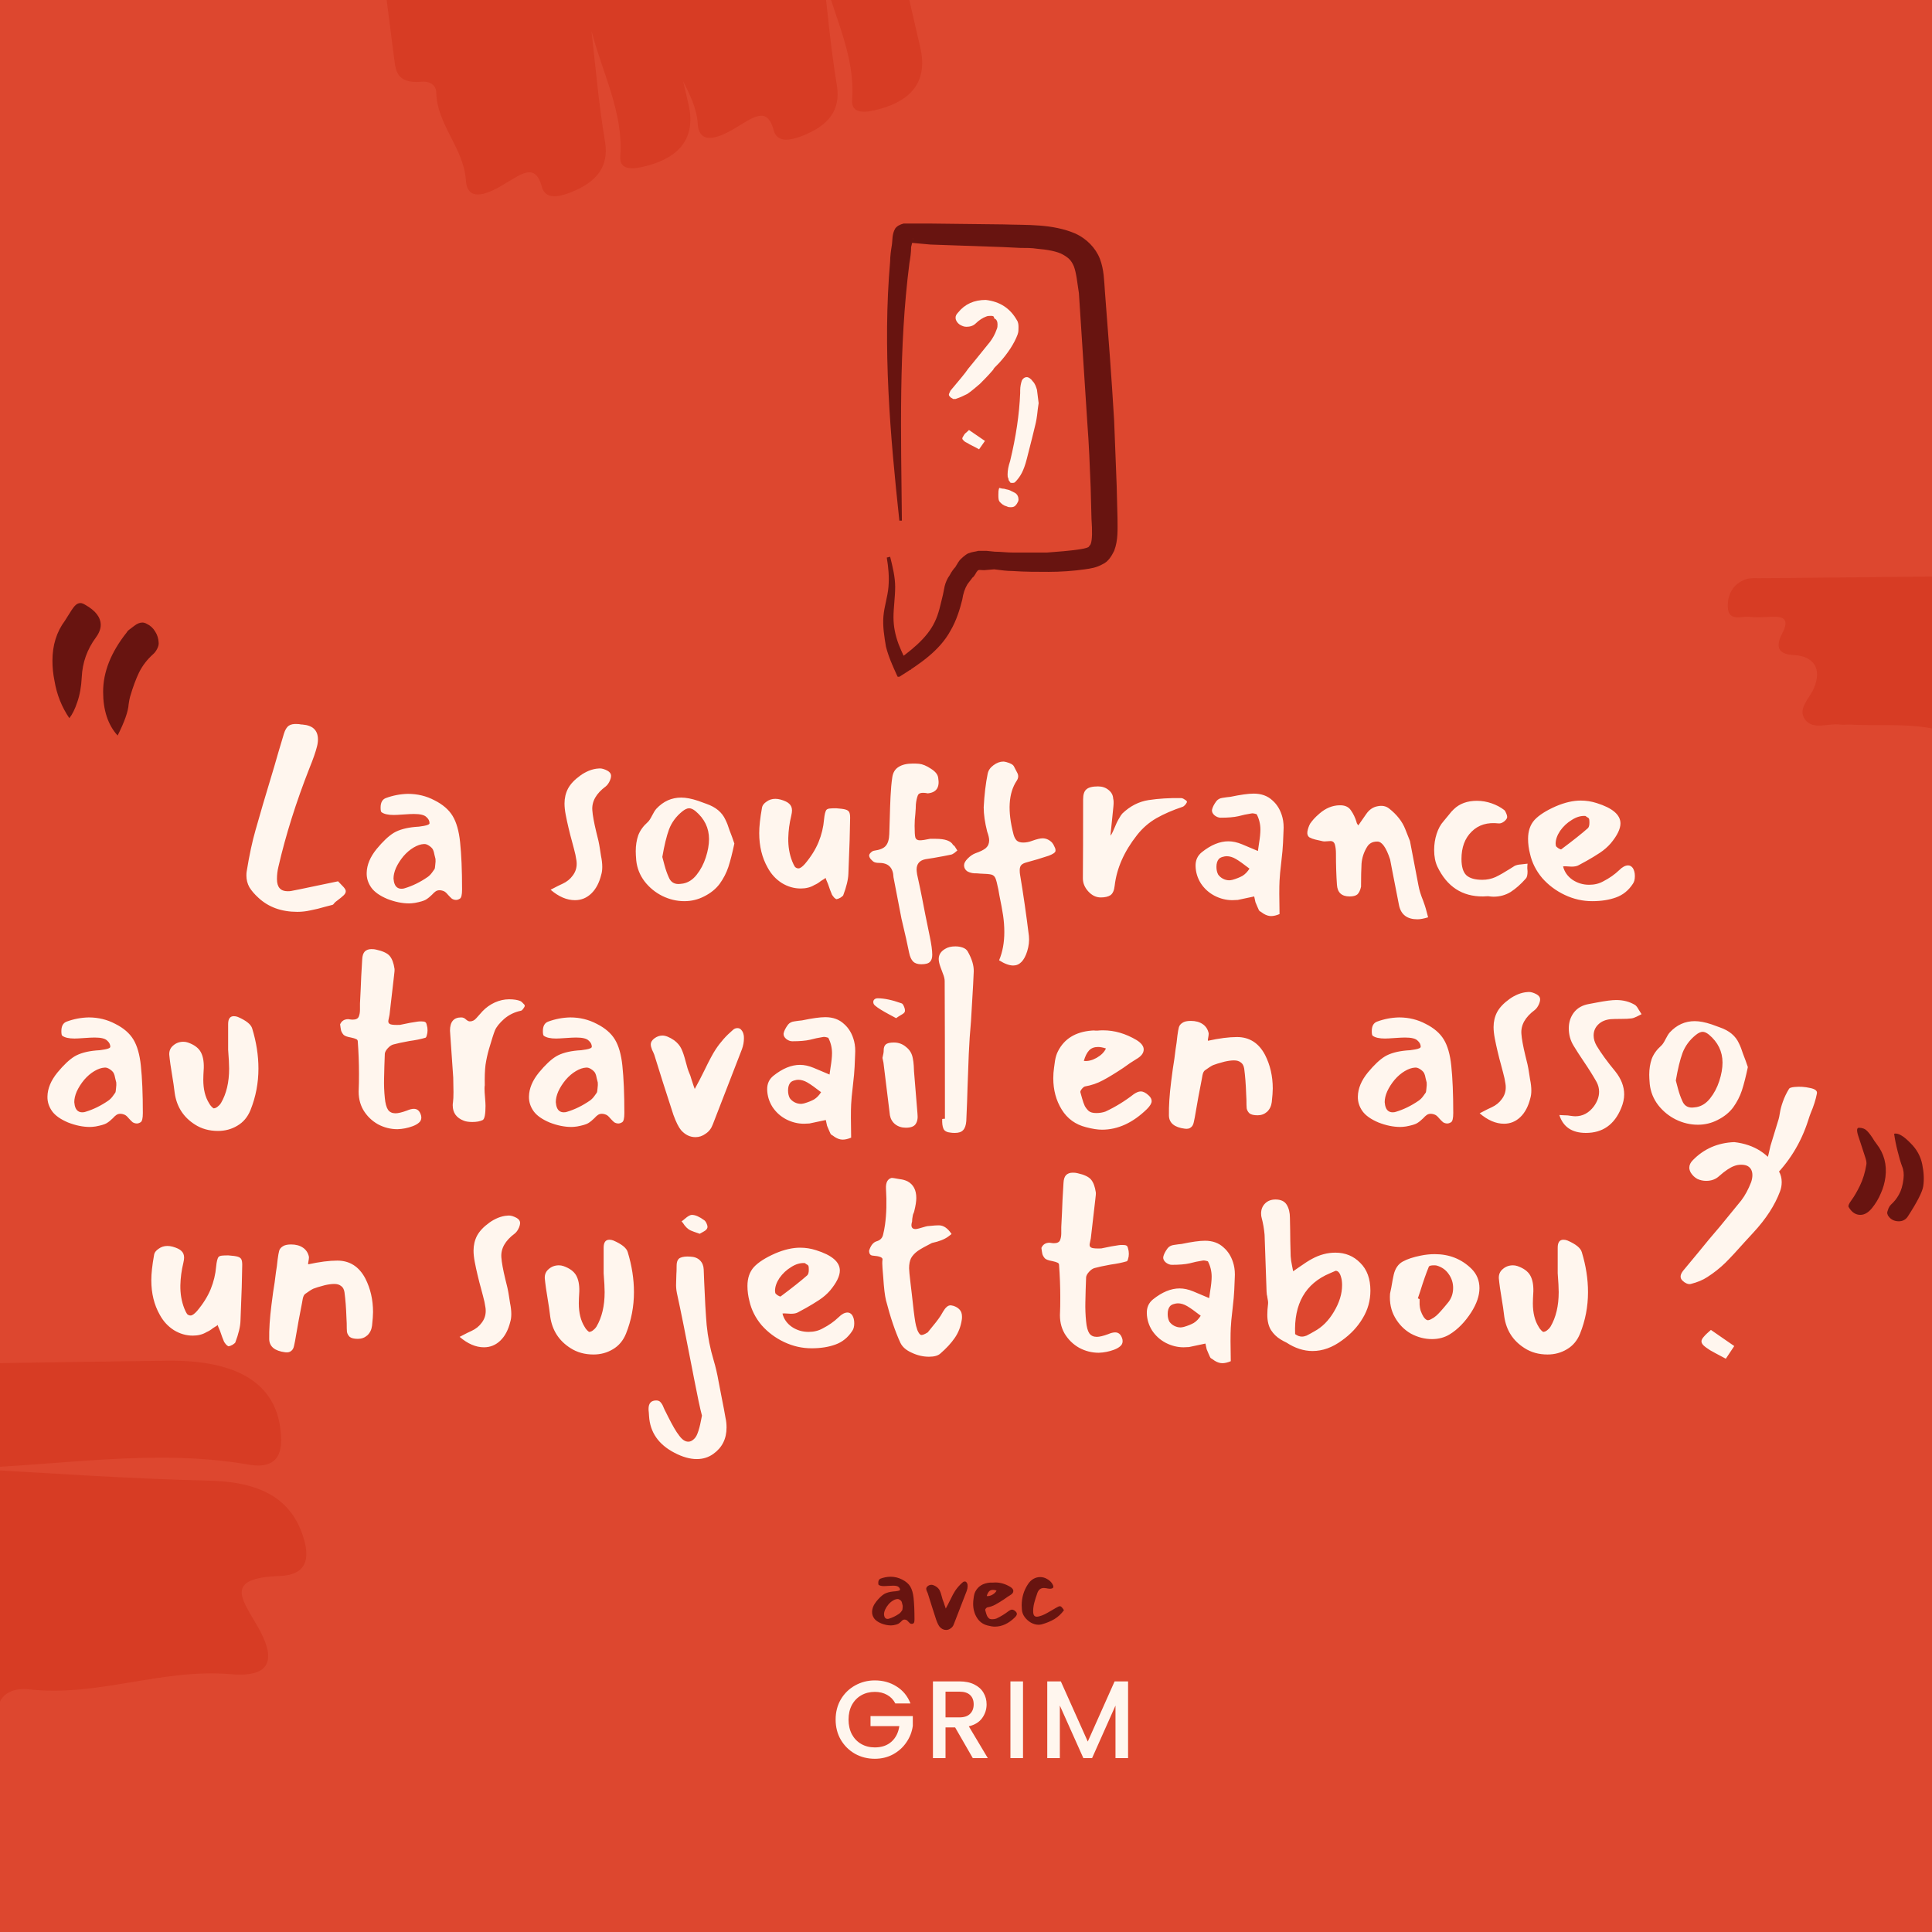 <svg width="1400" height="1400" viewBox="0 0 1400 1400" fill="none" xmlns="http://www.w3.org/2000/svg">
<g clip-path="url(#clip0_468:195)">
<rect width="1400" height="1400" fill="#DD472F"/>
<path d="M-25.299 1064.03C43.963 1061.96 112.358 1049.53 179.888 1061.27C203.264 1065.41 204.996 1050.22 203.264 1036.42C199.801 1003.28 172.962 985.329 121.016 986.019C17.124 987.4 -86.768 988.781 -189.795 992.923C-322.257 998.446 -551.455 999.827 -683.918 1007.42C-703.831 1008.8 -734.998 1001.9 -735.864 1026.06C-737.595 1050.22 -722.877 1073.01 -687.381 1079.91C-670.931 1083.36 -653.616 1085.43 -636.301 1087.5C-599.073 1092.34 -580.026 1114.43 -593.878 1142.04C-604.267 1162.75 -596.475 1184.16 -579.16 1191.75C-542.798 1206.94 -417.492 1242.15 -370.74 1243.53C-264.251 1246.98 -157.761 1252.5 -51.272 1257.34C-30.493 1258.03 -6.252 1262.17 -1.057 1236.62C0.674 1226.96 10.198 1222.82 21.453 1224.2C70.802 1229.72 116.687 1209.01 166.902 1213.15C204.996 1216.6 195.472 1193.13 185.083 1175.87C174.694 1157.92 163.439 1143.42 202.398 1142.04C222.311 1141.35 224.042 1129.62 220.579 1116.5C212.787 1088.19 192.009 1074.39 153.915 1073.01C94.177 1071.63 34.439 1067.48 -25.299 1064.03Z" fill="#D73C24"/>
<path d="M1426.49 451.227C1455.19 458.015 1484.75 455.47 1513.73 458.864C1520.27 459.712 1528.79 458.015 1529.36 467.065C1529.65 476.116 1525.95 484.883 1515.72 487.712C1511.17 488.843 1506.34 489.409 1501.51 489.126C1490.71 487.994 1485.03 493.368 1477.36 501.004C1465.14 512.883 1447.52 518.822 1433.88 530.135C1429.33 534.095 1418.54 533.529 1412 530.984C1388.41 523.065 1364.26 526.459 1340.39 525.044C1338.12 525.044 1335.56 525.327 1333.29 525.044C1324.76 523.913 1313.68 529.287 1308 521.368C1302.31 513.449 1311.41 506.095 1314.53 498.459C1320.21 484.601 1314.53 475.55 1300.04 474.702C1287.25 474.136 1286.97 467.631 1291.51 458.864C1296.91 448.682 1292.65 446.419 1282.99 446.985C1277.87 447.268 1272.47 447.551 1267.36 446.985C1261.68 446.419 1252.58 450.662 1252.01 439.914C1251.73 430.864 1255.71 423.228 1264.8 419.834C1267.93 418.703 1271.34 418.985 1274.75 418.985C1359.71 418.137 1444.96 417.288 1529.93 417.006C1536.18 417.006 1547.55 411.915 1546.98 424.642C1546.41 435.389 1541.01 445.005 1527.94 445.571C1506.63 446.136 1485.32 446.419 1464 446.419C1451.5 446.702 1439 448.116 1426.49 451.227Z" fill="#D73C24"/>
<path d="M596.637 -18.5C604.504 11.959 619.84 40.474 617.482 72.244C616.608 83.253 627.839 81.735 637.746 78.886C661.587 72.357 672.21 57.73 666.939 34.755C656.397 -11.194 645.855 -57.143 633.38 -102.291C617.196 -160.309 595.154 -261.929 577.46 -319.635C574.626 -328.274 576.799 -343.161 559.103 -339.906C541.329 -337.036 526.071 -327.066 524.296 -310.256C523.289 -302.428 523.368 -294.424 523.447 -286.419C523.341 -269.152 508.983 -257.362 487.58 -259.358C471.527 -260.854 456.64 -254.169 452.693 -245.333C444.957 -226.89 430.79 -165.917 434.074 -144.939C441.331 -97.108 447.078 -48.965 453.328 -0.927C454.732 8.409 453.937 19.802 473.036 18.263C480.241 17.577 484.135 21.184 484.161 26.392C484.664 49.149 503.975 66.415 505.563 89.348C506.543 106.792 522.781 99.026 534.41 91.811C546.543 84.492 556.079 77.308 560.662 94.409C562.992 103.152 571.707 102.154 580.952 98.64C600.873 90.915 609.032 79.604 606.542 62.472C602.066 35.724 599.603 8.56 596.637 -18.5Z" fill="#D73C24"/>
<path d="M428.637 22.5C436.504 52.959 451.84 81.474 449.482 113.244C448.608 124.253 459.839 122.735 469.746 119.886C493.587 113.357 504.21 98.73 498.939 75.755C488.397 29.806 477.855 -16.143 465.38 -61.291C449.196 -119.309 427.154 -220.929 409.46 -278.635C406.626 -287.274 408.799 -302.161 391.103 -298.906C373.329 -296.036 358.071 -286.066 356.296 -269.256C355.289 -261.428 355.368 -253.424 355.447 -245.419C355.341 -228.152 340.983 -216.362 319.58 -218.358C303.527 -219.854 288.64 -213.169 284.693 -204.333C276.957 -185.89 262.79 -124.917 266.074 -103.939C273.331 -56.108 279.078 -7.965 285.328 40.073C286.732 49.408 285.937 60.802 305.036 59.263C312.241 58.577 316.135 62.184 316.161 67.392C316.664 90.149 335.975 107.415 337.563 130.348C338.543 147.792 354.781 140.026 366.41 132.811C378.543 125.492 388.079 118.308 392.662 135.409C394.992 144.152 403.707 143.154 412.952 139.64C432.873 131.915 441.032 120.604 438.542 103.472C434.066 76.724 431.603 49.56 428.637 22.5Z" fill="#D73C24"/>
<path d="M648.809 1234.4C647.369 1231.63 645.369 1229.55 642.809 1228.16C640.249 1226.72 637.289 1226 633.929 1226C630.249 1226 626.969 1226.83 624.089 1228.48C621.209 1230.13 618.942 1232.48 617.289 1235.52C615.689 1238.56 614.889 1242.08 614.889 1246.08C614.889 1250.08 615.689 1253.63 617.289 1256.72C618.942 1259.76 621.209 1262.11 624.089 1263.76C626.969 1265.41 630.249 1266.24 633.929 1266.24C638.889 1266.24 642.915 1264.85 646.009 1262.08C649.102 1259.31 650.995 1255.55 651.689 1250.8H630.809V1243.52H661.449V1250.64C660.862 1254.96 659.315 1258.93 656.809 1262.56C654.355 1266.19 651.129 1269.09 647.129 1271.28C643.182 1273.41 638.782 1274.48 633.929 1274.48C628.702 1274.48 623.929 1273.28 619.609 1270.88C615.289 1268.43 611.849 1265.04 609.289 1260.72C606.782 1256.4 605.529 1251.52 605.529 1246.08C605.529 1240.64 606.782 1235.76 609.289 1231.44C611.849 1227.12 615.289 1223.76 619.609 1221.36C623.982 1218.91 628.755 1217.68 633.929 1217.68C639.849 1217.68 645.102 1219.15 649.689 1222.08C654.329 1224.96 657.689 1229.07 659.769 1234.4H648.809ZM704.924 1274L692.124 1251.76H685.164V1274H676.044V1218.4H695.244C699.51 1218.4 703.11 1219.15 706.044 1220.64C709.03 1222.13 711.244 1224.13 712.684 1226.64C714.177 1229.15 714.924 1231.95 714.924 1235.04C714.924 1238.67 713.857 1241.97 711.724 1244.96C709.644 1247.89 706.417 1249.89 702.044 1250.96L715.804 1274H704.924ZM685.164 1244.48H695.244C698.657 1244.48 701.217 1243.63 702.924 1241.92C704.684 1240.21 705.564 1237.92 705.564 1235.04C705.564 1232.16 704.71 1229.92 703.004 1228.32C701.297 1226.67 698.71 1225.84 695.244 1225.84H685.164V1244.48ZM741.311 1218.4V1274H732.191V1218.4H741.311ZM817.444 1218.4V1274H808.324V1235.92L791.364 1274H785.044L768.004 1235.92V1274H758.884V1218.4H768.724L788.244 1262L807.684 1218.4H817.444Z" fill="#FFF6EE"/>
<path d="M656.83 1173.92C656.35 1173.71 655.87 1173.6 655.39 1173.6C654.91 1173.6 654.483 1173.73 654.11 1174C653.79 1174.21 653.416 1174.56 652.99 1175.04C652.35 1175.68 651.683 1176.21 650.99 1176.64C650.35 1177.01 649.176 1177.36 647.47 1177.68C646.723 1177.79 646.11 1177.84 645.63 1177.84C643.39 1177.84 641.043 1177.36 638.59 1176.4C636.19 1175.39 634.483 1174.19 633.47 1172.8C632.403 1171.31 631.896 1169.71 631.95 1168C632.003 1165.44 633.07 1162.88 635.15 1160.32C637.176 1157.87 639.016 1156.13 640.67 1155.12C642.376 1154.11 644.696 1153.47 647.63 1153.2C648.27 1153.2 649.176 1153.09 650.35 1152.88C651.576 1152.67 652.19 1152.37 652.19 1152C652.19 1151.25 651.843 1150.59 651.15 1150C650.51 1149.36 649.176 1149.04 647.15 1149.04C646.403 1149.04 645.283 1149.09 643.79 1149.2C642.296 1149.31 641.256 1149.36 640.67 1149.36C638.856 1149.36 637.55 1149.07 636.75 1148.48C636.536 1148.37 636.43 1147.87 636.43 1146.96C636.43 1145.36 636.99 1144.35 638.11 1143.92C640.403 1143.07 642.776 1142.61 645.23 1142.56C648.323 1142.56 651.176 1143.25 653.79 1144.64C656.456 1145.97 658.403 1147.65 659.63 1149.68C660.856 1151.71 661.656 1154.51 662.03 1158.08C662.456 1162.08 662.67 1167.17 662.67 1173.36C662.67 1175.07 662.43 1176.05 661.95 1176.32C661.523 1176.59 661.123 1176.72 660.75 1176.72C660.27 1176.72 659.816 1176.59 659.39 1176.32C659.016 1176 658.59 1175.57 658.11 1175.04C657.63 1174.45 657.203 1174.08 656.83 1173.92ZM644.19 1172.96C646.696 1172.21 649.15 1171.01 651.55 1169.36C652.083 1168.99 652.563 1168.51 652.99 1167.92C653.416 1167.33 653.683 1166.96 653.79 1166.8C653.896 1166.64 653.976 1166.19 654.03 1165.44C654.136 1164.64 654.163 1164 654.11 1163.52C654.056 1163.36 653.95 1162.93 653.79 1162.24C653.683 1161.55 653.496 1160.93 653.23 1160.4C652.963 1159.97 652.536 1159.57 651.95 1159.2C651.363 1158.83 650.83 1158.67 650.35 1158.72C649.336 1158.77 648.243 1159.15 647.07 1159.84C645.896 1160.53 644.803 1161.47 643.79 1162.64C642.776 1163.87 641.976 1165.12 641.39 1166.4C640.856 1167.63 640.59 1168.77 640.59 1169.84C640.696 1171.28 641.096 1172.24 641.79 1172.72C642.163 1172.99 642.616 1173.12 643.15 1173.12C643.576 1173.12 643.923 1173.07 644.19 1172.96ZM683.58 1160.48C683.793 1160.91 684.033 1161.6 684.3 1162.56C684.886 1164.37 685.233 1165.39 685.34 1165.6C686.46 1163.57 687.5 1161.57 688.46 1159.6C690.006 1156.4 691.206 1154.16 692.06 1152.88C693.606 1150.53 695.446 1148.45 697.58 1146.64C698.006 1146.21 698.513 1146 699.1 1146C699.633 1146 700.06 1146.21 700.38 1146.64C700.753 1147.07 700.993 1147.6 701.1 1148.24C701.153 1148.45 701.18 1148.8 701.18 1149.28C701.18 1150.45 700.966 1151.63 700.54 1152.8C699.74 1154.88 697.766 1159.97 694.62 1168.08L691.18 1176.96C690.7 1178.29 689.926 1179.31 688.86 1180C687.846 1180.75 686.753 1181.12 685.58 1181.12C683.82 1181.12 682.273 1180.37 680.94 1178.88C680.14 1177.92 679.313 1176.27 678.46 1173.92C676.006 1166.4 673.953 1159.95 672.3 1154.56C672.14 1154.13 671.9 1153.6 671.58 1152.96C671.313 1152.27 671.18 1151.71 671.18 1151.28C671.18 1150.53 671.58 1149.87 672.38 1149.28C673.18 1148.69 674.033 1148.4 674.94 1148.4C675.953 1148.4 677.206 1148.91 678.7 1149.92C679.766 1150.72 680.54 1151.63 681.02 1152.64C681.5 1153.65 681.953 1154.99 682.38 1156.64C682.806 1158.35 683.206 1159.63 683.58 1160.48ZM717.506 1146.8C717.986 1146.75 718.386 1146.75 718.706 1146.8C719.026 1146.8 719.319 1146.8 719.586 1146.8C719.959 1146.75 720.519 1146.72 721.266 1146.72C724.893 1146.72 728.466 1147.76 731.986 1149.84C733.533 1150.8 734.306 1151.81 734.306 1152.88C734.306 1154.05 733.506 1155.09 731.906 1156C730.573 1156.8 729.186 1157.73 727.746 1158.8C725.186 1160.51 722.999 1161.84 721.186 1162.8C719.426 1163.76 717.479 1164.43 715.346 1164.8C715.026 1164.91 714.679 1165.2 714.306 1165.68C713.986 1166.11 713.853 1166.43 713.906 1166.64C714.013 1166.96 714.199 1167.63 714.466 1168.64C714.733 1169.6 715.026 1170.43 715.346 1171.12C715.719 1171.76 716.146 1172.29 716.626 1172.72C717.159 1173.15 717.959 1173.36 719.026 1173.36C720.093 1173.36 721.079 1173.2 721.986 1172.88C725.186 1171.39 728.226 1169.52 731.106 1167.28C731.959 1166.69 732.706 1166.4 733.346 1166.4C734.146 1166.4 734.999 1166.83 735.906 1167.68C736.546 1168.27 736.866 1168.88 736.866 1169.52C736.866 1170.21 736.359 1171.07 735.346 1172.08C730.813 1176.51 725.986 1178.72 720.866 1178.72C719.479 1178.72 717.773 1178.45 715.746 1177.92C712.333 1177.07 709.719 1175.17 707.906 1172.24C706.093 1169.31 705.186 1165.95 705.186 1162.16C705.186 1160.99 705.266 1159.87 705.426 1158.8C705.479 1158.43 705.586 1157.65 705.746 1156.48C705.959 1155.25 706.279 1154.24 706.706 1153.44C708.733 1149.44 712.333 1147.23 717.506 1146.8ZM722.146 1152.56C721.186 1152.24 720.333 1152.08 719.586 1152.08C718.359 1152.08 717.399 1152.45 716.706 1153.2C716.013 1153.95 715.453 1155.07 715.026 1156.56C716.306 1156.72 717.666 1156.4 719.106 1155.6C720.599 1154.75 721.613 1153.73 722.146 1152.56ZM764.91 1165.28C766.403 1164.37 767.443 1163.92 768.03 1163.92C768.51 1163.92 768.936 1164.13 769.31 1164.56C769.736 1164.99 770.296 1165.73 770.99 1166.8C769.07 1169.47 766.75 1171.63 764.03 1173.28C761.31 1174.88 758.19 1176.16 754.67 1177.12C753.976 1177.28 753.283 1177.36 752.59 1177.36C750.776 1177.36 748.936 1176.85 747.07 1175.84C745.256 1174.77 743.736 1173.41 742.51 1171.76C741.283 1170.05 740.616 1168.27 740.51 1166.4C740.403 1165.01 740.35 1164 740.35 1163.36C740.35 1157.71 741.843 1152.61 744.83 1148.08C746.003 1146.27 747.363 1144.93 748.91 1144.08C750.456 1143.23 752.056 1142.8 753.71 1142.8C755.523 1142.8 757.23 1143.28 758.83 1144.24C760.483 1145.15 761.763 1146.37 762.67 1147.92C763.096 1148.67 763.31 1149.28 763.31 1149.76C763.31 1150.72 762.483 1151.23 760.83 1151.28C760.403 1151.28 759.896 1151.23 759.31 1151.12C758.776 1151.01 758.376 1150.93 758.11 1150.88C757.363 1150.77 756.803 1150.72 756.43 1150.72C754.083 1150.72 752.483 1152 751.63 1154.56C750.616 1157.44 749.87 1159.84 749.39 1161.76C748.91 1163.68 748.67 1165.6 748.67 1167.52C748.67 1168.91 748.883 1169.92 749.31 1170.56C749.736 1171.2 750.403 1171.52 751.31 1171.52C752.163 1171.52 753.39 1171.23 754.99 1170.64C756.27 1170.16 757.603 1169.52 758.99 1168.72C760.43 1167.92 761.816 1167.12 763.15 1166.32L764.91 1165.28Z" fill="#681410"/>
<path d="M210.953 645.64C214.193 645.04 220.913 643.66 231.113 641.5L244.973 638.62C246.533 640.18 247.853 641.56 248.933 642.76C250.013 643.96 250.553 644.98 250.553 645.82C250.553 646.78 250.073 647.74 249.113 648.7C248.153 649.66 246.233 651.22 243.353 653.38C242.993 653.62 242.573 654.04 242.093 654.64C241.733 655.24 241.313 655.6 240.833 655.72L235.973 656.98C231.893 658.18 228.233 659.08 224.993 659.68C221.873 660.4 218.693 660.76 215.453 660.76C203.933 660.76 194.513 657.34 187.193 650.5C184.433 647.98 182.273 645.46 180.713 642.94C179.273 640.3 178.553 637.48 178.553 634.48C178.553 633.16 178.613 632.2 178.733 631.6C180.653 619.72 182.813 609.64 185.213 601.36C187.733 592.24 192.293 576.76 198.893 554.92C200.333 549.76 202.613 542.02 205.733 531.7C206.573 528.94 207.713 527.02 209.153 525.94C210.713 524.86 212.933 524.44 215.813 524.68C216.413 524.68 216.953 524.74 217.433 524.86C218.033 524.98 218.633 525.04 219.233 525.04C226.673 525.64 230.393 529.24 230.393 535.84C230.393 537.52 230.153 539.26 229.673 541.06C228.713 544.9 226.913 550.06 224.273 556.54C214.553 581.26 207.053 605.08 201.773 628C201.053 630.88 200.693 633.88 200.693 637C200.693 642.88 203.273 645.82 208.433 645.82C209.513 645.82 210.353 645.76 210.953 645.64ZM321.695 645.82C320.615 645.34 319.535 645.1 318.455 645.1C317.375 645.1 316.415 645.4 315.575 646C314.855 646.48 314.015 647.26 313.055 648.34C311.615 649.78 310.115 650.98 308.555 651.94C307.115 652.78 304.475 653.56 300.635 654.28C298.955 654.52 297.575 654.64 296.495 654.64C291.455 654.64 286.175 653.56 280.655 651.4C275.255 649.12 271.415 646.42 269.135 643.3C266.735 639.94 265.595 636.34 265.715 632.5C265.835 626.74 268.235 620.98 272.915 615.22C277.475 609.7 281.615 605.8 285.335 603.52C289.175 601.24 294.395 599.8 300.995 599.2C302.435 599.2 304.475 598.96 307.115 598.48C309.875 598 311.255 597.34 311.255 596.5C311.255 594.82 310.475 593.32 308.915 592C307.475 590.56 304.475 589.84 299.915 589.84C298.235 589.84 295.715 589.96 292.355 590.2C288.995 590.44 286.655 590.56 285.335 590.56C281.255 590.56 278.315 589.9 276.515 588.58C276.035 588.34 275.795 587.2 275.795 585.16C275.795 581.56 277.055 579.28 279.575 578.32C284.735 576.4 290.075 575.38 295.595 575.26C302.555 575.26 308.975 576.82 314.855 579.94C320.855 582.94 325.235 586.72 327.995 591.28C330.755 595.84 332.555 602.14 333.395 610.18C334.355 619.18 334.835 630.64 334.835 644.56C334.835 648.4 334.295 650.62 333.215 651.22C332.255 651.82 331.355 652.12 330.515 652.12C329.435 652.12 328.415 651.82 327.455 651.22C326.615 650.5 325.655 649.54 324.575 648.34C323.495 647.02 322.535 646.18 321.695 645.82ZM293.255 643.66C298.895 641.98 304.415 639.28 309.815 635.56C311.015 634.72 312.095 633.64 313.055 632.32C314.015 631 314.615 630.16 314.855 629.8C315.095 629.44 315.275 628.42 315.395 626.74C315.635 624.94 315.695 623.5 315.575 622.42C315.455 622.06 315.215 621.1 314.855 619.54C314.615 617.98 314.195 616.6 313.595 615.4C312.995 614.44 312.035 613.54 310.715 612.7C309.395 611.86 308.195 611.5 307.115 611.62C304.835 611.74 302.375 612.58 299.735 614.14C297.095 615.7 294.635 617.8 292.355 620.44C290.075 623.2 288.275 626.02 286.955 628.9C285.755 631.66 285.155 634.24 285.155 636.64C285.395 639.88 286.295 642.04 287.855 643.12C288.695 643.72 289.715 644.02 290.915 644.02C291.875 644.02 292.655 643.9 293.255 643.66ZM435.702 633.76C434.262 639.64 431.862 644.2 428.502 647.44C425.142 650.68 421.182 652.3 416.622 652.3C410.742 652.3 404.862 649.78 398.982 644.74C403.542 642.34 406.422 640.9 407.622 640.42C410.742 638.98 413.202 637 415.002 634.48C416.922 631.96 417.882 629.14 417.882 626.02C417.882 624.94 417.822 624.1 417.702 623.5C417.342 620.86 416.742 618.04 415.902 615.04C415.062 611.92 414.522 609.88 414.282 608.92C413.682 606.88 412.902 603.82 411.942 599.74C411.222 596.74 410.562 593.68 409.962 590.56C409.362 587.44 409.062 584.68 409.062 582.28C409.062 578.32 409.902 574.72 411.582 571.48C413.382 568.12 416.382 564.94 420.582 561.94C422.382 560.62 424.422 559.48 426.702 558.52C429.102 557.56 431.382 557.02 433.542 556.9C435.102 556.66 436.842 556.96 438.762 557.8C440.802 558.64 442.062 559.66 442.542 560.86C443.022 561.94 442.842 563.5 442.002 565.54C441.162 567.46 440.142 568.9 438.942 569.86C431.982 575.02 428.742 580.78 429.222 587.14C429.462 590.74 430.422 596.02 432.102 602.98C433.302 607.42 434.142 611.26 434.622 614.5C434.742 615.46 435.042 617.38 435.522 620.26C436.122 623.14 436.422 625.78 436.422 628.18C436.422 630.34 436.182 632.2 435.702 633.76ZM525.662 593.98C526.742 596.14 527.702 598.6 528.542 601.36C529.502 604 530.162 605.74 530.522 606.58L532.142 611.26C530.702 618.1 529.262 623.74 527.822 628.18C526.382 632.5 524.282 636.58 521.522 640.42C518.762 644.14 514.982 647.2 510.182 649.6C505.742 651.88 501.002 653.02 495.962 653.02C490.442 653.02 485.102 651.76 479.942 649.24C474.902 646.72 470.642 643.24 467.162 638.8C463.682 634.24 461.642 629.14 461.042 623.5C460.802 620.62 460.682 618.4 460.682 616.84C460.682 612.64 461.282 608.8 462.482 605.32C463.802 601.84 466.082 598.66 469.322 595.78C470.282 594.94 471.362 593.32 472.562 590.92C473.642 588.76 474.662 587.14 475.622 586.06C480.662 580.66 486.662 577.96 493.622 577.96C497.102 577.96 501.182 578.74 505.862 580.3C506.462 580.54 508.442 581.26 511.802 582.46C515.282 583.66 518.162 585.22 520.442 587.14C522.722 589.06 524.462 591.34 525.662 593.98ZM494.342 588.04C489.902 591.64 486.722 595.96 484.802 601C483.002 605.92 481.382 612.58 479.942 620.98C480.182 621.94 480.722 623.98 481.562 627.1C482.402 630.22 483.422 633.1 484.622 635.74C485.942 638.98 488.282 640.6 491.642 640.6C492.242 640.6 493.382 640.48 495.062 640.24C498.782 639.52 502.022 637.42 504.782 633.94C507.662 630.34 509.882 626.14 511.442 621.34C513.002 616.54 513.782 612.1 513.782 608.02C513.782 599.98 510.482 593.2 503.882 587.68C502.202 586.36 500.702 585.7 499.382 585.7C497.942 585.7 496.262 586.48 494.342 588.04ZM565.634 579.4C568.634 580.24 570.734 581.26 571.934 582.46C573.254 583.66 573.914 585.28 573.914 587.32C573.914 588.28 573.734 589.54 573.374 591.1C572.054 596.5 571.334 601.9 571.214 607.3C571.094 613.42 572.054 619.06 574.094 624.22C574.814 626.02 575.474 627.34 576.074 628.18C576.794 628.9 577.634 629.26 578.594 629.26C579.794 629.26 581.354 628.18 583.274 626.02C587.714 620.74 591.014 615.46 593.174 610.18C595.334 604.9 596.654 599.44 597.134 593.8C597.494 590.08 598.094 587.74 598.934 586.78C599.414 586.3 600.194 586 601.274 585.88C602.354 585.76 603.914 585.7 605.954 585.7C609.194 585.94 611.414 586.24 612.614 586.6C613.934 586.96 614.834 587.56 615.314 588.4C615.794 589.24 616.034 590.62 616.034 592.54L615.854 601C615.854 602.8 615.794 605.44 615.674 608.92C615.314 619.72 615.014 627.76 614.774 633.04C614.654 637.24 613.394 642.52 610.994 648.88C610.754 649.24 610.094 649.78 609.014 650.5C607.934 651.1 606.974 651.46 606.134 651.58C605.894 651.58 605.354 651.22 604.514 650.5C603.794 649.66 603.254 648.94 602.894 648.34C602.054 646.42 601.094 643.84 600.014 640.6L598.574 637.18L598.214 636.1L597.674 636.64L594.794 638.44C593.354 639.64 591.794 640.6 590.114 641.32C587.354 643 584.054 643.84 580.214 643.84C575.414 643.84 570.854 642.52 566.534 639.88C562.214 637.12 558.794 633.4 556.274 628.72C552.194 621.52 550.154 613.18 550.154 603.7C550.154 598.9 550.814 592.84 552.134 585.52C552.374 583.72 553.514 582.16 555.554 580.84C557.354 579.52 559.454 578.86 561.854 578.86C563.054 578.86 564.314 579.04 565.634 579.4ZM662.764 598.48C662.764 602.8 662.944 605.62 663.304 606.94C663.784 608.26 664.864 608.92 666.544 608.92C668.104 608.92 670.564 608.56 673.924 607.84H678.064C684.904 607.84 689.104 609.34 690.664 612.34C691.264 612.58 691.864 613.24 692.464 614.32C693.064 615.28 693.484 615.94 693.724 616.3C693.244 616.66 692.524 617.26 691.564 618.1C690.604 618.82 689.704 619.24 688.864 619.36C686.104 619.96 681.964 620.74 676.444 621.7C675.364 621.82 673.444 622.12 670.684 622.6C666.364 623.44 664.204 625.96 664.204 630.16C664.204 630.76 664.324 631.9 664.564 633.58C666.004 640.06 667.204 645.76 668.164 650.68C669.124 655.48 669.904 659.5 670.504 662.74L673.744 678.58C674.944 684.34 675.544 688.78 675.544 691.9C675.544 694.18 675.004 695.86 673.924 696.94C672.844 698.14 670.744 698.74 667.624 698.74C664.984 698.74 663.004 698.08 661.684 696.76C660.364 695.44 659.404 693.34 658.804 690.46C657.724 684.94 655.864 676.66 653.224 665.62L647.464 635.74C647.224 628.78 643.804 625.3 637.204 625.3C635.044 625.3 633.544 624.94 632.704 624.22C631.984 623.62 631.324 622.96 630.724 622.24C630.124 621.4 629.824 620.62 629.824 619.9C629.824 619.3 630.184 618.64 630.904 617.92C631.744 617.08 632.524 616.6 633.244 616.48C637.564 615.88 640.444 614.68 641.884 612.88C643.444 611.08 644.284 608.26 644.404 604.42L644.764 592.9C644.884 587.86 645.064 582.7 645.304 577.42C645.544 572.14 645.964 567.46 646.564 563.38C647.044 559.9 648.544 557.38 651.064 555.82C653.584 554.14 657.064 553.3 661.504 553.3C663.424 553.3 664.924 553.36 666.004 553.48C668.524 553.72 671.404 554.92 674.644 557.08C677.884 559.12 679.624 561.34 679.864 563.74C681.064 570.58 678.544 574.3 672.304 574.9C668.224 574.06 665.824 574.54 665.104 576.34C664.384 578.14 663.904 580.36 663.664 583C663.664 584.56 663.544 586.78 663.304 589.66C662.944 592.54 662.764 595.48 662.764 598.48ZM744.325 689.38C742.165 696.22 738.805 699.64 734.245 699.64C731.365 699.64 727.945 698.38 723.985 695.86C726.505 689.86 727.765 683.02 727.765 675.34C727.765 671.38 727.465 667.36 726.865 663.28C726.265 659.32 725.365 654.46 724.165 648.7L723.445 644.56C722.605 640.36 721.885 637.6 721.285 636.28C720.685 634.96 719.725 634.12 718.405 633.76C717.085 633.4 714.325 633.16 710.125 633.04L707.965 632.86C705.445 632.98 703.225 632.56 701.305 631.6C699.505 630.52 698.605 628.96 698.605 626.92C698.605 625.48 699.505 623.86 701.305 622.06C703.105 620.26 704.965 619 706.885 618.28C710.365 617.08 712.885 615.82 714.445 614.5C716.005 613.06 716.785 611.2 716.785 608.92C716.785 607.36 716.305 605.26 715.345 602.62C713.665 596.02 712.825 590.14 712.825 584.98C713.305 575.86 714.265 567.76 715.705 560.68C716.185 558.28 717.565 556.24 719.845 554.56C722.245 552.76 724.645 551.86 727.045 551.86C727.525 551.86 728.245 551.98 729.205 552.22C732.325 553.06 734.185 554.14 734.785 555.46C735.505 556.78 736.345 558.4 737.305 560.32C738.145 562.12 737.965 563.92 736.765 565.72C730.765 574.72 729.985 587.68 734.425 604.6C734.905 606.4 735.625 607.84 736.585 608.92C737.665 610 739.285 610.54 741.445 610.54C743.605 610.54 745.765 610.12 747.925 609.28C751.285 608.08 753.805 607.48 755.485 607.48C758.005 607.48 760.285 608.5 762.325 610.54C763.045 611.38 763.645 612.4 764.125 613.6C764.725 614.68 764.965 615.7 764.845 616.66C764.725 617.74 763.105 618.88 759.985 620.08C754.585 621.88 749.185 623.5 743.785 624.94C741.985 625.42 740.725 626.08 740.005 626.92C739.285 627.76 738.925 628.96 738.925 630.52C738.925 631.72 738.985 632.68 739.105 633.4C741.505 647.68 743.665 662.62 745.585 678.22C745.945 681.82 745.525 685.54 744.325 689.38ZM806.649 578.68C807.009 579.88 807.069 581.74 806.829 584.26L804.669 605.5C805.269 605.02 806.169 603.34 807.369 600.46C808.569 597.46 809.709 595.06 810.789 593.26C811.869 591.34 812.709 590.08 813.309 589.48C818.949 584.08 825.309 580.84 832.389 579.76C839.469 578.68 847.269 578.2 855.789 578.32C856.629 578.32 857.529 578.68 858.489 579.4C859.569 580 860.109 580.54 860.109 581.02C860.109 581.38 859.749 582.04 859.029 583C858.309 583.84 857.649 584.38 857.049 584.62C849.849 587.02 843.489 589.78 837.969 592.9C832.569 596.02 827.889 600.1 823.929 605.14C814.569 617.02 809.169 629.26 807.729 641.86C807.369 645.22 806.349 647.5 804.669 648.7C802.989 649.78 800.649 650.32 797.649 650.32C794.289 650.32 791.289 648.88 788.649 646C786.009 643.12 784.689 639.94 784.689 636.46C784.809 623.74 784.869 604.66 784.869 579.22C784.869 575.74 785.649 573.34 787.209 572.02C788.769 570.58 791.589 569.86 795.669 569.86C798.669 569.86 801.189 570.7 803.229 572.38C805.389 574.06 806.529 576.16 806.649 578.68ZM908.479 575.08C913.999 575.08 918.499 576.7 921.979 579.94C925.579 583.06 928.039 587.26 929.359 592.54C930.079 595.42 930.319 598.66 930.079 602.26C929.959 604.3 929.839 607.18 929.719 610.9C929.599 614.02 929.179 618.64 928.459 624.76C927.739 630.76 927.319 635.26 927.199 638.26C927.079 640.42 927.019 643.6 927.019 647.8L927.199 662.38C924.919 663.34 922.879 663.82 921.079 663.82C919.279 663.82 917.419 663.22 915.499 662.02C914.179 661.06 913.279 660.46 912.799 660.22C912.439 659.98 911.899 658.96 911.179 657.16L909.739 653.74L908.839 649.6C902.119 651.04 898.159 651.88 896.959 652.12C895.279 652.24 893.959 652.3 892.999 652.3C888.559 652.3 884.239 651.22 880.039 649.06C875.959 646.9 872.659 643.9 870.139 640.06C867.739 636.22 866.479 632.08 866.359 627.64C866.239 623.44 867.739 620.08 870.859 617.56C877.459 612.28 883.879 609.64 890.119 609.64C893.239 609.64 896.539 610.36 900.019 611.8C901.819 612.52 905.659 614.14 911.539 616.66L912.259 611.62C912.979 607.3 913.339 603.82 913.339 601.18C913.339 597.22 912.439 593.5 910.639 590.02C908.839 589.42 907.519 589.24 906.679 589.48C903.559 589.96 900.439 590.62 897.319 591.46C894.199 592.18 889.939 592.54 884.539 592.54C883.099 592.54 881.659 592 880.219 590.92C878.779 589.72 878.119 588.4 878.239 586.96C878.599 585.04 879.679 582.88 881.479 580.48C882.559 579.16 884.059 578.38 885.979 578.14C888.259 577.78 890.119 577.54 891.559 577.42C898.999 575.86 904.639 575.08 908.479 575.08ZM893.179 637.54C896.059 636.7 898.459 635.74 900.379 634.66C902.299 633.46 903.979 631.72 905.419 629.44C901.099 626.08 897.799 623.74 895.519 622.42C893.239 621.1 891.019 620.44 888.859 620.44C888.019 620.44 886.999 620.62 885.799 620.98C884.599 621.34 883.699 621.88 883.099 622.6C882.019 623.92 881.479 625.78 881.479 628.18C881.479 630.34 881.899 632.2 882.739 633.76C883.699 635.08 884.899 636.1 886.339 636.82C887.779 637.54 889.279 637.9 890.839 637.9C891.319 637.9 892.099 637.78 893.179 637.54ZM983.018 595.78C983.018 596.02 983.138 596.38 983.378 596.86C983.738 597.34 984.038 597.76 984.278 598.12L990.038 589.84C992.198 586.72 994.898 584.86 998.138 584.26C1001.5 583.54 1004.32 584.08 1006.6 585.88C1012.24 590.32 1016.14 595.3 1018.3 600.82L1021.72 609.46L1027.84 641.5C1028.44 644.86 1029.58 648.58 1031.26 652.66C1032.22 655.3 1032.88 657.28 1033.24 658.6L1034.86 664.72C1031.74 665.68 1029.16 666.16 1027.12 666.16C1019.68 666.16 1015.24 662.8 1013.8 656.08C1012.48 649.36 1010.92 641.38 1009.12 632.14L1007.32 622.78C1004.44 614.02 1001.32 609.7 997.958 609.82C994.598 609.82 992.138 611.14 990.578 613.78C988.298 617.5 986.978 621.52 986.618 625.84C986.378 630.04 986.258 635.62 986.258 642.58C985.658 645.22 984.758 647.08 983.558 648.16C982.358 649.12 980.498 649.6 977.978 649.6C972.218 649.6 969.158 646.78 968.798 641.14C968.318 634.42 968.078 626.86 968.078 618.46C968.078 616.06 967.838 613.96 967.358 612.16C966.878 610.36 965.798 609.46 964.118 609.46C963.398 609.46 962.438 609.52 961.238 609.64C960.158 609.76 959.318 609.76 958.718 609.64C956.558 609.16 954.698 608.74 953.138 608.38C951.578 608.02 950.138 607.48 948.818 606.76C947.618 605.92 947.138 604.54 947.378 602.62C947.738 600.58 948.398 598.66 949.358 596.86C950.198 595.66 951.098 594.52 952.058 593.44C953.138 592.24 954.518 590.92 956.198 589.48C960.638 585.64 965.438 583.66 970.598 583.54C974.438 583.42 977.198 584.62 978.878 587.14C980.678 589.66 982.058 592.54 983.018 595.78ZM1105.66 636.64C1102.06 640.72 1098.4 643.96 1094.68 646.36C1090.96 648.64 1086.82 649.78 1082.26 649.78C1081.3 649.78 1079.98 649.66 1078.3 649.42L1074.7 649.6C1059.58 649.72 1048.54 642.52 1041.58 628C1040.02 624.64 1039.24 620.62 1039.24 615.94C1039.24 611.86 1039.84 607.96 1041.04 604.24C1042.24 600.52 1043.92 597.46 1046.08 595.06L1049.5 590.92C1051.18 588.76 1052.5 587.26 1053.46 586.42C1057.66 582.34 1063.24 580.3 1070.2 580.3C1073.8 580.3 1077.34 580.9 1080.82 582.1C1084.3 583.3 1087.36 584.92 1090 586.96C1090.48 587.32 1090.96 588.1 1091.44 589.3C1091.92 590.38 1092.16 591.28 1092.16 592C1092.16 592.96 1091.44 594.04 1090 595.24C1088.56 596.32 1087.24 596.8 1086.04 596.68C1077.88 595.72 1071.34 597.7 1066.42 602.62C1061.5 607.42 1059.04 614.02 1059.04 622.42C1059.04 627.94 1060.18 631.84 1062.46 634.12C1064.86 636.4 1068.76 637.54 1074.16 637.54C1077.52 637.54 1080.7 636.88 1083.7 635.56C1086.7 634.12 1090.18 632.14 1094.14 629.62L1097.56 627.46C1098.76 626.86 1100.32 626.5 1102.24 626.38C1104.28 626.14 1105.84 625.96 1106.92 625.84C1106.8 626.92 1106.74 628 1106.74 629.08C1106.86 630.04 1106.92 630.82 1106.92 631.42C1106.92 634.06 1106.5 635.8 1105.66 636.64ZM1144.01 626.92C1142.81 627.64 1141.07 628 1138.79 628C1137.95 628 1136.93 627.94 1135.73 627.82C1134.53 627.7 1133.51 627.7 1132.67 627.82C1133.63 631.78 1135.91 635.02 1139.51 637.54C1143.11 639.94 1147.13 641.14 1151.57 641.14C1155.41 641.14 1158.83 640.3 1161.83 638.62C1166.27 636.34 1170.11 633.64 1173.35 630.52C1175.63 628.24 1177.79 627.1 1179.83 627.1C1181.15 627.1 1182.29 627.76 1183.25 629.08C1184.21 630.64 1184.69 632.56 1184.69 634.84C1184.69 637.24 1184.21 639.1 1183.25 640.42C1180.13 645.22 1176.05 648.52 1171.01 650.32C1166.09 652.12 1160.33 653.02 1153.73 653.02C1146.89 653.02 1140.29 651.52 1133.93 648.52C1127.57 645.52 1122.11 641.44 1117.55 636.28C1113.11 631 1110.17 625.18 1108.73 618.82C1107.77 615.1 1107.29 611.44 1107.29 607.84C1107.29 602.2 1108.85 597.64 1111.97 594.16C1115.21 590.68 1120.37 587.38 1127.45 584.26C1133.93 581.5 1139.93 580.12 1145.45 580.12C1149.41 580.12 1153.25 580.72 1156.97 581.92C1168.49 585.52 1174.25 590.44 1174.25 596.68C1174.25 600.64 1171.91 605.44 1167.23 611.08C1164.95 613.72 1162.25 616.06 1159.13 618.1C1156.01 620.14 1152.95 622 1149.95 623.68C1147.07 625.24 1145.09 626.32 1144.01 626.92ZM1151.57 593.62C1151.45 593.02 1150.97 592.54 1150.13 592.18C1149.41 591.7 1148.99 591.4 1148.87 591.28C1145.63 591.04 1142.33 592 1138.97 594.16C1135.61 596.2 1132.79 598.84 1130.51 602.08C1128.35 605.32 1127.27 608.44 1127.27 611.44L1127.45 612.88C1127.57 613.36 1128.17 613.96 1129.25 614.68C1130.45 615.4 1131.17 615.64 1131.41 615.4C1139.93 609.04 1146.35 603.94 1150.67 600.1C1151.39 599.38 1151.75 598.06 1151.75 596.14C1151.75 594.94 1151.69 594.1 1151.57 593.62ZM90.367 807.82C89.287 807.34 88.207 807.1 87.127 807.1C86.047 807.1 85.087 807.4 84.247 808C83.527 808.48 82.687 809.26 81.727 810.34C80.287 811.78 78.787 812.98 77.227 813.94C75.787 814.78 73.147 815.56 69.307 816.28C67.627 816.52 66.247 816.64 65.167 816.64C60.127 816.64 54.847 815.56 49.327 813.4C43.927 811.12 40.087 808.42 37.807 805.3C35.407 801.94 34.267 798.34 34.387 794.5C34.507 788.74 36.907 782.98 41.587 777.22C46.147 771.7 50.287 767.8 54.007 765.52C57.847 763.24 63.067 761.8 69.667 761.2C71.107 761.2 73.147 760.96 75.787 760.48C78.547 760 79.927 759.34 79.927 758.5C79.927 756.82 79.147 755.32 77.587 754C76.147 752.56 73.147 751.84 68.587 751.84C66.907 751.84 64.387 751.96 61.027 752.2C57.667 752.44 55.327 752.56 54.007 752.56C49.927 752.56 46.987 751.9 45.187 750.58C44.707 750.34 44.467 749.2 44.467 747.16C44.467 743.56 45.727 741.28 48.247 740.32C53.407 738.4 58.747 737.38 64.267 737.26C71.227 737.26 77.647 738.82 83.527 741.94C89.527 744.94 93.907 748.72 96.667 753.28C99.427 757.84 101.227 764.14 102.067 772.18C103.027 781.18 103.507 792.64 103.507 806.56C103.507 810.4 102.967 812.62 101.887 813.22C100.927 813.82 100.027 814.12 99.187 814.12C98.107 814.12 97.087 813.82 96.127 813.22C95.287 812.5 94.327 811.54 93.247 810.34C92.167 809.02 91.207 808.18 90.367 807.82ZM61.927 805.66C67.567 803.98 73.087 801.28 78.487 797.56C79.687 796.72 80.767 795.64 81.727 794.32C82.687 793 83.287 792.16 83.527 791.8C83.767 791.44 83.947 790.42 84.067 788.74C84.307 786.94 84.367 785.5 84.247 784.42C84.127 784.06 83.887 783.1 83.527 781.54C83.287 779.98 82.867 778.6 82.267 777.4C81.667 776.44 80.707 775.54 79.387 774.7C78.067 773.86 76.867 773.5 75.787 773.62C73.507 773.74 71.047 774.58 68.407 776.14C65.767 777.7 63.307 779.8 61.027 782.44C58.747 785.2 56.947 788.02 55.627 790.9C54.427 793.66 53.827 796.24 53.827 798.64C54.067 801.88 54.967 804.04 56.527 805.12C57.367 805.72 58.387 806.02 59.587 806.02C60.547 806.02 61.327 805.9 61.927 805.66ZM160.094 799.36C164.054 792.64 166.034 784.3 166.034 774.34C166.034 771.34 165.794 766.78 165.314 760.66V748.6V742.12C165.314 738.28 166.694 736.36 169.454 736.36C170.414 736.36 171.374 736.54 172.334 736.9C178.454 739.54 181.934 742.36 182.774 745.36C185.774 755.2 187.274 764.86 187.274 774.34C187.274 784.78 185.354 794.8 181.514 804.4C179.474 809.44 176.294 813.22 171.974 815.74C167.774 818.26 163.094 819.52 157.934 819.52C151.574 819.52 145.994 817.96 141.194 814.84C132.914 809.56 128.054 802 126.614 792.16C126.014 787.24 125.474 783.46 124.994 780.82C123.794 773.74 123.014 768.22 122.654 764.26C122.534 761.5 123.494 759.28 125.534 757.6C127.574 755.8 130.034 754.9 132.914 754.9C133.994 754.9 135.074 755.08 136.154 755.44C140.594 757 143.654 759.22 145.334 762.1C147.014 764.98 147.794 768.88 147.674 773.8C147.434 777.64 147.314 780.52 147.314 782.44C147.314 789.28 148.694 794.92 151.454 799.36C151.934 800.32 152.594 801.22 153.434 802.06C154.274 802.9 154.814 803.26 155.054 803.14C156.014 803.02 156.914 802.6 157.754 801.88C158.714 801.16 159.494 800.32 160.094 799.36ZM248.974 749.86C248.134 748.9 247.534 747.88 247.174 746.8C246.934 745.72 246.694 744.22 246.454 742.3C247.534 739.78 249.514 738.52 252.394 738.52C253.834 738.76 254.854 738.88 255.454 738.88C257.854 738.88 259.354 738.16 259.954 736.72C260.554 735.28 260.854 733.6 260.854 731.68C260.854 729.76 260.854 728.26 260.854 727.18L261.394 716.38C261.514 713.98 261.634 711.04 261.754 707.56C261.994 703.96 262.234 699.82 262.474 695.14C262.594 692.62 263.194 690.76 264.274 689.56C265.474 688.36 267.094 687.76 269.134 687.76C270.574 687.76 271.714 687.88 272.554 688.12C277.474 689.2 280.774 690.76 282.454 692.8C284.134 694.84 285.274 697.9 285.874 701.98C285.994 702.82 285.874 704.56 285.514 707.2L282.274 735.28C282.154 736 281.974 736.9 281.734 737.98C281.494 738.94 281.374 739.66 281.374 740.14C281.374 741.22 281.974 741.94 283.174 742.3C284.374 742.66 286.594 742.78 289.834 742.66C295.354 741.46 299.554 740.68 302.434 740.32C303.034 740.2 303.994 740.14 305.314 740.14C306.754 740.14 307.714 740.32 308.194 740.68C308.674 740.92 309.034 741.64 309.274 742.84C309.634 743.92 309.814 745.18 309.814 746.62C309.814 747.94 309.634 749.14 309.274 750.22C309.034 751.3 308.674 751.9 308.194 752.02C304.954 752.98 301.114 753.76 296.674 754.36C291.394 755.32 287.494 756.16 284.974 756.88C283.654 757.24 282.334 758.14 281.014 759.58C279.694 761.02 278.974 762.34 278.854 763.54C278.614 769.42 278.434 775.42 278.314 781.54C278.194 786.22 278.374 790.9 278.854 795.58C279.214 799.54 279.994 802.42 281.194 804.22C282.394 805.9 284.194 806.74 286.594 806.74C288.514 806.74 291.274 806.08 294.874 804.76C296.794 803.92 298.474 803.5 299.914 803.5C302.194 803.5 303.814 804.76 304.774 807.28C305.134 808.12 305.314 808.96 305.314 809.8C305.314 811.36 304.714 812.62 303.514 813.58C302.434 814.54 300.934 815.38 299.014 816.1C295.414 817.42 291.754 818.14 288.034 818.26C282.994 818.26 278.254 817.06 273.814 814.66C269.374 812.14 265.834 808.66 263.194 804.22C260.674 799.78 259.594 794.68 259.954 788.92C260.074 786.64 260.134 783.04 260.134 778.12C260.134 770.32 259.834 762.4 259.234 754.36C259.114 753.64 258.694 753.16 257.974 752.92C257.254 752.56 256.054 752.2 254.374 751.84C251.614 751.36 249.814 750.7 248.974 749.86ZM328.244 798.82C328.484 797.14 328.604 794.68 328.604 791.44L328.424 780.82L326.264 749.5L326.084 746.8C326.084 740.44 328.784 737.26 334.184 737.26C335.504 737.26 336.644 737.74 337.604 738.7C338.684 739.66 339.644 740.14 340.484 740.14C342.284 740.14 343.844 739.36 345.164 737.8C346.604 736.12 348.104 734.44 349.664 732.76C352.184 730.12 355.124 728.02 358.484 726.46C361.964 724.9 365.444 724.12 368.924 724.12C372.284 724.12 374.984 724.54 377.024 725.38C377.624 725.62 378.284 726.16 379.004 727C379.844 727.72 380.264 728.32 380.264 728.8C380.264 729.28 379.904 730 379.184 730.96C378.584 731.8 378.044 732.28 377.564 732.4C372.884 733.36 368.804 735.34 365.324 738.34C361.964 741.34 359.744 744.1 358.664 746.62C357.704 749.02 356.264 753.52 354.344 760.12C353.264 763.84 352.424 767.68 351.824 771.64C351.344 775.48 351.164 780.4 351.284 786.4C351.164 787 351.104 787.84 351.104 788.92C351.104 790.48 351.224 792.58 351.464 795.22C351.704 798.1 351.824 800.14 351.824 801.34C351.824 807.34 351.164 810.76 349.844 811.6C347.924 812.56 345.404 813.04 342.284 813.04C339.764 813.04 337.724 812.74 336.164 812.14C330.764 810.1 328.064 806.38 328.064 800.98C328.064 800.02 328.124 799.3 328.244 798.82ZM439.293 807.82C438.213 807.34 437.133 807.1 436.053 807.1C434.973 807.1 434.013 807.4 433.173 808C432.453 808.48 431.613 809.26 430.653 810.34C429.213 811.78 427.713 812.98 426.153 813.94C424.713 814.78 422.073 815.56 418.233 816.28C416.553 816.52 415.173 816.64 414.093 816.64C409.053 816.64 403.773 815.56 398.253 813.4C392.853 811.12 389.013 808.42 386.733 805.3C384.333 801.94 383.193 798.34 383.313 794.5C383.433 788.74 385.833 782.98 390.513 777.22C395.073 771.7 399.213 767.8 402.933 765.52C406.773 763.24 411.993 761.8 418.593 761.2C420.033 761.2 422.073 760.96 424.713 760.48C427.473 760 428.853 759.34 428.853 758.5C428.853 756.82 428.073 755.32 426.513 754C425.073 752.56 422.073 751.84 417.513 751.84C415.833 751.84 413.313 751.96 409.953 752.2C406.593 752.44 404.253 752.56 402.933 752.56C398.853 752.56 395.913 751.9 394.113 750.58C393.633 750.34 393.393 749.2 393.393 747.16C393.393 743.56 394.653 741.28 397.173 740.32C402.333 738.4 407.673 737.38 413.193 737.26C420.153 737.26 426.573 738.82 432.453 741.94C438.453 744.94 442.833 748.72 445.593 753.28C448.353 757.84 450.153 764.14 450.993 772.18C451.953 781.18 452.433 792.64 452.433 806.56C452.433 810.4 451.893 812.62 450.813 813.22C449.853 813.82 448.953 814.12 448.113 814.12C447.033 814.12 446.013 813.82 445.053 813.22C444.213 812.5 443.253 811.54 442.173 810.34C441.093 809.02 440.133 808.18 439.293 807.82ZM410.853 805.66C416.493 803.98 422.013 801.28 427.413 797.56C428.613 796.72 429.693 795.64 430.653 794.32C431.613 793 432.213 792.16 432.453 791.8C432.693 791.44 432.873 790.42 432.993 788.74C433.233 786.94 433.293 785.5 433.173 784.42C433.053 784.06 432.813 783.1 432.453 781.54C432.213 779.98 431.793 778.6 431.193 777.4C430.593 776.44 429.633 775.54 428.313 774.7C426.993 773.86 425.793 773.5 424.713 773.62C422.433 773.74 419.973 774.58 417.333 776.14C414.693 777.7 412.233 779.8 409.953 782.44C407.673 785.2 405.873 788.02 404.553 790.9C403.353 793.66 402.753 796.24 402.753 798.64C402.993 801.88 403.893 804.04 405.453 805.12C406.293 805.72 407.313 806.02 408.513 806.02C409.473 806.02 410.253 805.9 410.853 805.66ZM499.48 777.58C499.96 778.54 500.5 780.1 501.1 782.26C502.42 786.34 503.2 788.62 503.44 789.1C505.96 784.54 508.3 780.04 510.46 775.6C513.94 768.4 516.64 763.36 518.56 760.48C522.04 755.2 526.18 750.52 530.98 746.44C531.94 745.48 533.08 745 534.4 745C535.6 745 536.56 745.48 537.28 746.44C538.12 747.4 538.66 748.6 538.9 750.04C539.02 750.52 539.08 751.3 539.08 752.38C539.08 755.02 538.6 757.66 537.64 760.3C535.84 764.98 531.4 776.44 524.32 794.68L516.58 814.66C515.5 817.66 513.76 819.94 511.36 821.5C509.08 823.18 506.62 824.02 503.98 824.02C500.02 824.02 496.54 822.34 493.54 818.98C491.74 816.82 489.88 813.1 487.96 807.82C482.44 790.9 477.82 776.38 474.1 764.26C473.74 763.3 473.2 762.1 472.48 760.66C471.88 759.1 471.58 757.84 471.58 756.88C471.58 755.2 472.48 753.7 474.28 752.38C476.08 751.06 478 750.4 480.04 750.4C482.32 750.4 485.14 751.54 488.5 753.82C490.9 755.62 492.64 757.66 493.72 759.94C494.8 762.22 495.82 765.22 496.78 768.94C497.74 772.78 498.64 775.66 499.48 777.58ZM598.05 737.08C603.57 737.08 608.07 738.7 611.55 741.94C615.15 745.06 617.61 749.26 618.93 754.54C619.65 757.42 619.89 760.66 619.65 764.26C619.53 766.3 619.41 769.18 619.29 772.9C619.17 776.02 618.75 780.64 618.03 786.76C617.31 792.76 616.89 797.26 616.77 800.26C616.65 802.42 616.59 805.6 616.59 809.8L616.77 824.38C614.49 825.34 612.45 825.82 610.65 825.82C608.85 825.82 606.99 825.22 605.07 824.02C603.75 823.06 602.85 822.46 602.37 822.22C602.01 821.98 601.47 820.96 600.75 819.16L599.31 815.74L598.41 811.6C591.69 813.04 587.73 813.88 586.53 814.12C584.85 814.24 583.53 814.3 582.57 814.3C578.13 814.3 573.81 813.22 569.61 811.06C565.53 808.9 562.23 805.9 559.71 802.06C557.31 798.22 556.05 794.08 555.93 789.64C555.81 785.44 557.31 782.08 560.43 779.56C567.03 774.28 573.45 771.64 579.69 771.64C582.81 771.64 586.11 772.36 589.59 773.8C591.39 774.52 595.23 776.14 601.11 778.66L601.83 773.62C602.55 769.3 602.91 765.82 602.91 763.18C602.91 759.22 602.01 755.5 600.21 752.02C598.41 751.42 597.09 751.24 596.25 751.48C593.13 751.96 590.01 752.62 586.89 753.46C583.77 754.18 579.51 754.54 574.11 754.54C572.67 754.54 571.23 754 569.79 752.92C568.35 751.72 567.69 750.4 567.81 748.96C568.17 747.04 569.25 744.88 571.05 742.48C572.13 741.16 573.63 740.38 575.55 740.14C577.83 739.78 579.69 739.54 581.13 739.42C588.57 737.86 594.21 737.08 598.05 737.08ZM582.75 799.54C585.63 798.7 588.03 797.74 589.95 796.66C591.87 795.46 593.55 793.72 594.99 791.44C590.67 788.08 587.37 785.74 585.09 784.42C582.81 783.1 580.59 782.44 578.43 782.44C577.59 782.44 576.57 782.62 575.37 782.98C574.17 783.34 573.27 783.88 572.67 784.6C571.59 785.92 571.05 787.78 571.05 790.18C571.05 792.34 571.47 794.2 572.31 795.76C573.27 797.08 574.47 798.1 575.91 798.82C577.35 799.54 578.85 799.9 580.41 799.9C580.89 799.9 581.67 799.78 582.75 799.54ZM655.668 733.12C655.428 733.84 654.528 734.62 652.968 735.46C651.528 736.3 650.328 737.08 649.368 737.8L644.328 735.1C639.408 732.46 636.048 730.36 634.248 728.8C633.288 728.08 632.808 727.18 632.808 726.1C632.808 725.38 633.048 724.78 633.528 724.3C634.128 723.7 634.968 723.4 636.048 723.4C640.728 723.4 646.428 724.6 653.148 727C653.868 727.12 654.528 727.96 655.128 729.52C655.728 730.96 655.908 732.16 655.668 733.12ZM639.468 766.6C639.828 765.04 640.068 763.9 640.188 763.18C640.308 762.46 640.368 761.68 640.368 760.84C640.368 759.16 640.848 757.84 641.808 756.88C642.888 755.92 644.868 755.44 647.748 755.44C651.108 755.44 654.048 756.52 656.568 758.68C659.208 760.72 660.828 763.42 661.428 766.78C661.788 768.46 662.028 770.32 662.148 772.36C662.268 774.4 662.328 775.72 662.328 776.32L664.848 807.1C665.208 810.34 664.728 812.86 663.408 814.66C662.208 816.34 659.868 817.18 656.388 817.18C653.388 817.18 650.808 816.34 648.648 814.66C646.608 812.98 645.348 810.82 644.868 808.18L640.188 770.02L639.468 766.6ZM682.752 810.88C683.112 810.76 683.772 810.7 684.732 810.7C684.732 766.42 684.672 733.18 684.552 710.98C684.552 709.42 684.132 707.62 683.292 705.58C682.452 703.42 681.852 701.8 681.492 700.72C680.652 698.44 680.232 696.52 680.232 694.96C680.232 691.84 681.792 689.38 684.912 687.58C686.832 686.38 689.292 685.78 692.292 685.78C694.212 685.78 696.012 686.08 697.692 686.68C699.372 687.28 700.572 688.24 701.292 689.56C704.292 694.84 705.732 699.64 705.612 703.96C705.372 709.96 705.012 716.74 704.532 724.3C704.052 731.74 703.752 736.9 703.632 739.78C702.912 747.7 702.372 755.68 702.012 763.72L701.112 788.02C700.992 793.42 700.692 801.52 700.212 812.32C699.972 815.44 699.192 817.66 697.872 818.98C696.672 820.3 694.692 820.96 691.932 820.96C690.732 820.96 689.772 820.9 689.052 820.78C686.172 820.54 684.372 819.58 683.652 817.9C682.932 816.22 682.632 813.88 682.752 810.88ZM790.97 746.8C792.05 746.68 792.95 746.68 793.67 746.8C794.39 746.8 795.05 746.8 795.65 746.8C796.49 746.68 797.75 746.62 799.43 746.62C807.59 746.62 815.63 748.96 823.55 753.64C827.03 755.8 828.77 758.08 828.77 760.48C828.77 763.12 826.97 765.46 823.37 767.5C820.37 769.3 817.25 771.4 814.01 773.8C808.25 777.64 803.33 780.64 799.25 782.8C795.29 784.96 790.91 786.46 786.11 787.3C785.39 787.54 784.61 788.2 783.77 789.28C783.05 790.24 782.75 790.96 782.87 791.44C783.11 792.16 783.53 793.66 784.13 795.94C784.73 798.1 785.39 799.96 786.11 801.52C786.95 802.96 787.91 804.16 788.99 805.12C790.19 806.08 791.99 806.56 794.39 806.56C796.79 806.56 799.01 806.2 801.05 805.48C808.25 802.12 815.09 797.92 821.57 792.88C823.49 791.56 825.17 790.9 826.61 790.9C828.41 790.9 830.33 791.86 832.37 793.78C833.81 795.1 834.53 796.48 834.53 797.92C834.53 799.48 833.39 801.4 831.11 803.68C820.91 813.64 810.05 818.62 798.53 818.62C795.41 818.62 791.57 818.02 787.01 816.82C779.33 814.9 773.45 810.64 769.37 804.04C765.29 797.44 763.25 789.88 763.25 781.36C763.25 778.72 763.43 776.2 763.79 773.8C763.91 772.96 764.15 771.22 764.51 768.58C764.99 765.82 765.71 763.54 766.67 761.74C771.23 752.74 779.33 747.76 790.97 746.8ZM801.41 759.76C799.25 759.04 797.33 758.68 795.65 758.68C792.89 758.68 790.73 759.52 789.17 761.2C787.61 762.88 786.35 765.4 785.39 768.76C788.27 769.12 791.33 768.4 794.57 766.6C797.93 764.68 800.21 762.4 801.41 759.76ZM875.849 749.14C875.849 749.86 875.729 750.82 875.489 752.02C875.249 753.1 875.189 753.82 875.309 754.18C883.589 752.38 890.609 751.48 896.369 751.48C905.369 751.48 912.149 755.8 916.709 764.44C920.429 771.76 922.289 779.86 922.289 788.74C922.289 791.02 922.049 794.32 921.569 798.64C921.209 801.52 920.069 803.86 918.149 805.66C916.229 807.34 913.949 808.18 911.309 808.18C908.549 808.18 906.569 807.7 905.369 806.74C904.289 805.66 903.629 804.46 903.389 803.14C903.269 801.82 903.209 799.72 903.209 796.84L903.029 793.06C902.789 785.86 902.309 779.62 901.589 774.34C901.229 772.18 900.389 770.68 899.069 769.84C897.869 768.88 896.249 768.4 894.209 768.4C892.289 768.4 890.009 768.7 887.369 769.3C883.289 770.38 880.529 771.22 879.089 771.82C877.769 772.42 875.789 773.68 873.149 775.6C872.309 776.2 871.709 777.4 871.349 779.2C870.989 781 870.809 782.02 870.809 782.26C869.249 789.94 867.569 799.12 865.769 809.8C865.649 810.28 865.409 811.42 865.049 813.22C864.689 815.02 863.969 816.28 862.889 817C861.929 817.84 860.489 818.14 858.569 817.9C851.009 816.94 847.169 813.76 847.049 808.36C846.929 801.4 847.469 793.18 848.669 783.7C849.509 776.86 850.289 771.34 851.009 767.14C851.249 765.22 851.549 762.88 851.909 760.12C852.389 757.36 852.809 754.18 853.169 750.58C853.529 747.82 853.889 745.78 854.249 744.46C854.609 743.14 855.449 742.06 856.769 741.22C858.089 740.26 860.129 739.78 862.889 739.78C866.369 739.78 869.249 740.56 871.529 742.12C873.809 743.68 875.249 745.9 875.849 748.78V749.14ZM1039.94 807.82C1038.86 807.34 1037.78 807.1 1036.7 807.1C1035.62 807.1 1034.66 807.4 1033.82 808C1033.1 808.48 1032.26 809.26 1031.3 810.34C1029.86 811.78 1028.36 812.98 1026.8 813.94C1025.36 814.78 1022.72 815.56 1018.88 816.28C1017.2 816.52 1015.82 816.64 1014.74 816.64C1009.7 816.64 1004.42 815.56 998.897 813.4C993.497 811.12 989.657 808.42 987.377 805.3C984.977 801.94 983.837 798.34 983.957 794.5C984.077 788.74 986.477 782.98 991.157 777.22C995.717 771.7 999.857 767.8 1003.58 765.52C1007.42 763.24 1012.64 761.8 1019.24 761.2C1020.68 761.2 1022.72 760.96 1025.36 760.48C1028.12 760 1029.5 759.34 1029.5 758.5C1029.5 756.82 1028.72 755.32 1027.16 754C1025.72 752.56 1022.72 751.84 1018.16 751.84C1016.48 751.84 1013.96 751.96 1010.6 752.2C1007.24 752.44 1004.9 752.56 1003.58 752.56C999.497 752.56 996.557 751.9 994.757 750.58C994.277 750.34 994.037 749.2 994.037 747.16C994.037 743.56 995.297 741.28 997.817 740.32C1002.98 738.4 1008.32 737.38 1013.84 737.26C1020.8 737.26 1027.22 738.82 1033.1 741.94C1039.1 744.94 1043.48 748.72 1046.24 753.28C1049 757.84 1050.8 764.14 1051.64 772.18C1052.6 781.18 1053.08 792.64 1053.08 806.56C1053.08 810.4 1052.54 812.62 1051.46 813.22C1050.5 813.82 1049.6 814.12 1048.76 814.12C1047.68 814.12 1046.66 813.82 1045.7 813.22C1044.86 812.5 1043.9 811.54 1042.82 810.34C1041.74 809.02 1040.78 808.18 1039.94 807.82ZM1011.5 805.66C1017.14 803.98 1022.66 801.28 1028.06 797.56C1029.26 796.72 1030.34 795.64 1031.3 794.32C1032.26 793 1032.86 792.16 1033.1 791.8C1033.34 791.44 1033.52 790.42 1033.64 788.74C1033.88 786.94 1033.94 785.5 1033.82 784.42C1033.7 784.06 1033.46 783.1 1033.1 781.54C1032.86 779.98 1032.44 778.6 1031.84 777.4C1031.24 776.44 1030.28 775.54 1028.96 774.7C1027.64 773.86 1026.44 773.5 1025.36 773.62C1023.08 773.74 1020.62 774.58 1017.98 776.14C1015.34 777.7 1012.88 779.8 1010.6 782.44C1008.32 785.2 1006.52 788.02 1005.2 790.9C1004 793.66 1003.4 796.24 1003.4 798.64C1003.64 801.88 1004.54 804.04 1006.1 805.12C1006.94 805.72 1007.96 806.02 1009.16 806.02C1010.12 806.02 1010.9 805.9 1011.5 805.66ZM1108.94 795.76C1107.5 801.64 1105.1 806.2 1101.74 809.44C1098.38 812.68 1094.42 814.3 1089.86 814.3C1083.98 814.3 1078.1 811.78 1072.22 806.74C1076.78 804.34 1079.66 802.9 1080.86 802.42C1083.98 800.98 1086.44 799 1088.24 796.48C1090.16 793.96 1091.12 791.14 1091.12 788.02C1091.12 786.94 1091.06 786.1 1090.94 785.5C1090.58 782.86 1089.98 780.04 1089.14 777.04C1088.3 773.92 1087.76 771.88 1087.52 770.92C1086.92 768.88 1086.14 765.82 1085.18 761.74C1084.46 758.74 1083.8 755.68 1083.2 752.56C1082.6 749.44 1082.3 746.68 1082.3 744.28C1082.3 740.32 1083.14 736.72 1084.82 733.48C1086.62 730.12 1089.62 726.94 1093.82 723.94C1095.62 722.62 1097.66 721.48 1099.94 720.52C1102.34 719.56 1104.62 719.02 1106.78 718.9C1108.34 718.66 1110.08 718.96 1112 719.8C1114.04 720.64 1115.3 721.66 1115.78 722.86C1116.26 723.94 1116.08 725.5 1115.24 727.54C1114.4 729.46 1113.38 730.9 1112.18 731.86C1105.22 737.02 1101.98 742.78 1102.46 749.14C1102.7 752.74 1103.66 758.02 1105.34 764.98C1106.54 769.42 1107.38 773.26 1107.86 776.5C1107.98 777.46 1108.28 779.38 1108.76 782.26C1109.36 785.14 1109.66 787.78 1109.66 790.18C1109.66 792.34 1109.42 794.2 1108.94 795.76ZM1149.22 820.96C1139.14 820.96 1132.72 816.64 1129.96 808C1130.92 808 1132.18 808.06 1133.74 808.18C1135.42 808.18 1136.8 808.3 1137.88 808.54C1139.56 808.78 1140.76 808.9 1141.48 808.9C1146.88 808.9 1151.38 806.5 1154.98 801.7C1157.5 798.22 1158.76 794.68 1158.76 791.08C1158.76 788.68 1158.16 786.34 1156.96 784.06C1154.32 779.38 1151.08 774.22 1147.24 768.58C1144.72 764.86 1142.44 761.32 1140.4 757.96C1138 754.12 1136.8 749.86 1136.8 745.18C1136.8 740.86 1138 737.08 1140.4 733.84C1142.92 730.48 1146.58 728.38 1151.38 727.54L1157.14 726.46C1163.38 725.26 1168.06 724.66 1171.18 724.66C1176.34 724.66 1180.9 725.86 1184.86 728.26C1185.7 728.86 1186.54 729.94 1187.38 731.5C1188.34 732.94 1189.06 734.08 1189.54 734.92C1188.7 735.28 1187.5 735.88 1185.94 736.72C1184.5 737.44 1183.24 737.86 1182.16 737.98C1180.48 738.22 1177.96 738.34 1174.6 738.34C1171.36 738.34 1168.9 738.4 1167.22 738.52C1163.38 738.88 1160.32 740.2 1158.04 742.48C1155.88 744.64 1154.8 747.28 1154.8 750.4C1154.8 752.8 1155.52 755.26 1156.96 757.78C1160.2 763.18 1164.7 769.36 1170.46 776.32C1174.78 781.72 1176.94 787.3 1176.94 793.06C1176.94 796.18 1176.22 799.48 1174.78 802.96C1169.86 814.96 1161.34 820.96 1149.22 820.96ZM1260.08 755.98C1261.16 758.14 1262.12 760.6 1262.96 763.36C1263.92 766 1264.58 767.74 1264.94 768.58L1266.56 773.26C1265.12 780.1 1263.68 785.74 1262.24 790.18C1260.8 794.5 1258.7 798.58 1255.94 802.42C1253.18 806.14 1249.4 809.2 1244.6 811.6C1240.16 813.88 1235.42 815.02 1230.38 815.02C1224.86 815.02 1219.52 813.76 1214.36 811.24C1209.32 808.72 1205.06 805.24 1201.58 800.8C1198.1 796.24 1196.06 791.14 1195.46 785.5C1195.22 782.62 1195.1 780.4 1195.1 778.84C1195.1 774.64 1195.7 770.8 1196.9 767.32C1198.22 763.84 1200.5 760.66 1203.74 757.78C1204.7 756.94 1205.78 755.32 1206.98 752.92C1208.06 750.76 1209.08 749.14 1210.04 748.06C1215.08 742.66 1221.08 739.96 1228.04 739.96C1231.52 739.96 1235.6 740.74 1240.28 742.3C1240.88 742.54 1242.86 743.26 1246.22 744.46C1249.7 745.66 1252.58 747.22 1254.86 749.14C1257.14 751.06 1258.88 753.34 1260.08 755.98ZM1228.76 750.04C1224.32 753.64 1221.14 757.96 1219.22 763C1217.42 767.92 1215.8 774.58 1214.36 782.98C1214.6 783.94 1215.14 785.98 1215.98 789.1C1216.82 792.22 1217.84 795.1 1219.04 797.74C1220.36 800.98 1222.7 802.6 1226.06 802.6C1226.66 802.6 1227.8 802.48 1229.48 802.24C1233.2 801.52 1236.44 799.42 1239.2 795.94C1242.08 792.34 1244.3 788.14 1245.86 783.34C1247.42 778.54 1248.2 774.1 1248.2 770.02C1248.2 761.98 1244.9 755.2 1238.3 749.68C1236.62 748.36 1235.12 747.7 1233.8 747.7C1232.36 747.7 1230.68 748.48 1228.76 750.04ZM1296.45 788.92C1296.81 788.32 1298.13 787.9 1300.41 787.66C1304.13 787.3 1307.85 787.54 1311.57 788.38C1315.29 789.1 1316.97 790.42 1316.61 792.34C1315.77 796.78 1314.27 801.52 1312.11 806.56C1311.63 807.76 1311.03 809.5 1310.31 811.78C1305.03 828.34 1296.21 842.56 1283.85 854.44C1283.49 853.72 1282.23 852.82 1280.07 851.74C1277.91 850.66 1276.89 850 1277.01 849.76C1279.17 845.44 1281.15 838.96 1282.95 830.32L1288.89 810.88C1289.13 810.16 1289.43 808.66 1289.79 806.38C1290.15 803.98 1290.87 801.28 1291.95 798.28C1293.03 795.16 1294.53 792.04 1296.45 788.92ZM125.126 903.4C128.126 904.24 130.226 905.26 131.426 906.46C132.746 907.66 133.406 909.28 133.406 911.32C133.406 912.28 133.226 913.54 132.866 915.1C131.546 920.5 130.826 925.9 130.706 931.3C130.586 937.42 131.546 943.06 133.586 948.22C134.306 950.02 134.966 951.34 135.566 952.18C136.286 952.9 137.126 953.26 138.086 953.26C139.286 953.26 140.846 952.18 142.766 950.02C147.206 944.74 150.506 939.46 152.666 934.18C154.826 928.9 156.146 923.44 156.626 917.8C156.986 914.08 157.586 911.74 158.426 910.78C158.906 910.3 159.686 910 160.766 909.88C161.846 909.76 163.406 909.7 165.446 909.7C168.686 909.94 170.906 910.24 172.106 910.6C173.426 910.96 174.326 911.56 174.806 912.4C175.286 913.24 175.526 914.62 175.526 916.54L175.346 925C175.346 926.8 175.286 929.44 175.166 932.92C174.806 943.72 174.506 951.76 174.266 957.04C174.146 961.24 172.886 966.52 170.486 972.88C170.246 973.24 169.586 973.78 168.506 974.5C167.426 975.1 166.466 975.46 165.626 975.58C165.386 975.58 164.846 975.22 164.006 974.5C163.286 973.66 162.746 972.94 162.386 972.34C161.546 970.42 160.586 967.84 159.506 964.6L158.066 961.18L157.706 960.1L157.166 960.64L154.286 962.44C152.846 963.64 151.286 964.6 149.606 965.32C146.846 967 143.546 967.84 139.706 967.84C134.906 967.84 130.346 966.52 126.026 963.88C121.706 961.12 118.286 957.4 115.766 952.72C111.686 945.52 109.646 937.18 109.646 927.7C109.646 922.9 110.306 916.84 111.626 909.52C111.866 907.72 113.006 906.16 115.046 904.84C116.846 903.52 118.946 902.86 121.346 902.86C122.546 902.86 123.806 903.04 125.126 903.4ZM223.876 911.14C223.876 911.86 223.756 912.82 223.516 914.02C223.276 915.1 223.216 915.82 223.336 916.18C231.616 914.38 238.636 913.48 244.396 913.48C253.396 913.48 260.176 917.8 264.736 926.44C268.456 933.76 270.316 941.86 270.316 950.74C270.316 953.02 270.076 956.32 269.596 960.64C269.236 963.52 268.096 965.86 266.176 967.66C264.256 969.34 261.976 970.18 259.336 970.18C256.576 970.18 254.596 969.7 253.396 968.74C252.316 967.66 251.656 966.46 251.416 965.14C251.296 963.82 251.236 961.72 251.236 958.84L251.056 955.06C250.816 947.86 250.336 941.62 249.616 936.34C249.256 934.18 248.416 932.68 247.096 931.84C245.896 930.88 244.276 930.4 242.236 930.4C240.316 930.4 238.036 930.7 235.396 931.3C231.316 932.38 228.556 933.22 227.116 933.82C225.796 934.42 223.816 935.68 221.176 937.6C220.336 938.2 219.736 939.4 219.376 941.2C219.016 943 218.836 944.02 218.836 944.26C217.276 951.94 215.596 961.12 213.796 971.8C213.676 972.28 213.436 973.42 213.076 975.22C212.716 977.02 211.996 978.28 210.916 979C209.956 979.84 208.516 980.14 206.596 979.9C199.036 978.94 195.196 975.76 195.076 970.36C194.956 963.4 195.496 955.18 196.696 945.7C197.536 938.86 198.316 933.34 199.036 929.14C199.276 927.22 199.576 924.88 199.936 922.12C200.416 919.36 200.836 916.18 201.196 912.58C201.556 909.82 201.916 907.78 202.276 906.46C202.636 905.14 203.476 904.06 204.796 903.22C206.116 902.26 208.156 901.78 210.916 901.78C214.396 901.78 217.276 902.56 219.556 904.12C221.836 905.68 223.276 907.9 223.876 910.78V911.14ZM369.784 957.76C368.344 963.64 365.944 968.2 362.584 971.44C359.224 974.68 355.264 976.3 350.704 976.3C344.824 976.3 338.944 973.78 333.064 968.74C337.624 966.34 340.504 964.9 341.704 964.42C344.824 962.98 347.284 961 349.084 958.48C351.004 955.96 351.964 953.14 351.964 950.02C351.964 948.94 351.904 948.1 351.784 947.5C351.424 944.86 350.824 942.04 349.984 939.04C349.144 935.92 348.604 933.88 348.364 932.92C347.764 930.88 346.984 927.82 346.024 923.74C345.304 920.74 344.644 917.68 344.044 914.56C343.444 911.44 343.144 908.68 343.144 906.28C343.144 902.32 343.984 898.72 345.664 895.48C347.464 892.12 350.464 888.94 354.664 885.94C356.464 884.62 358.504 883.48 360.784 882.52C363.184 881.56 365.464 881.02 367.624 880.9C369.184 880.66 370.924 880.96 372.844 881.8C374.884 882.64 376.144 883.66 376.624 884.86C377.104 885.94 376.924 887.5 376.084 889.54C375.244 891.46 374.224 892.9 373.024 893.86C366.064 899.02 362.824 904.78 363.304 911.14C363.544 914.74 364.504 920.02 366.184 926.98C367.384 931.42 368.224 935.26 368.704 938.5C368.824 939.46 369.124 941.38 369.604 944.26C370.204 947.14 370.504 949.78 370.504 952.18C370.504 954.34 370.264 956.2 369.784 957.76ZM432.204 961.36C436.164 954.64 438.144 946.3 438.144 936.34C438.144 933.34 437.904 928.78 437.424 922.66V910.6V904.12C437.424 900.28 438.804 898.36 441.564 898.36C442.524 898.36 443.484 898.54 444.444 898.9C450.564 901.54 454.044 904.36 454.884 907.36C457.884 917.2 459.384 926.86 459.384 936.34C459.384 946.78 457.464 956.8 453.624 966.4C451.584 971.44 448.404 975.22 444.084 977.74C439.884 980.26 435.204 981.52 430.044 981.52C423.684 981.52 418.104 979.96 413.304 976.84C405.024 971.56 400.164 964 398.724 954.16C398.124 949.24 397.584 945.46 397.104 942.82C395.904 935.74 395.124 930.22 394.764 926.26C394.644 923.5 395.604 921.28 397.644 919.6C399.684 917.8 402.144 916.9 405.024 916.9C406.104 916.9 407.184 917.08 408.264 917.44C412.704 919 415.764 921.22 417.444 924.1C419.124 926.98 419.904 930.88 419.784 935.8C419.544 939.64 419.424 942.52 419.424 944.44C419.424 951.28 420.804 956.92 423.564 961.36C424.044 962.32 424.704 963.22 425.544 964.06C426.384 964.9 426.924 965.26 427.164 965.14C428.124 965.02 429.024 964.6 429.864 963.88C430.824 963.16 431.604 962.32 432.204 961.36ZM512.443 890.08C512.083 890.92 511.243 891.7 509.923 892.42C508.603 893.14 507.643 893.68 507.043 894.04C506.083 893.68 504.703 893.2 502.903 892.6C501.103 892 499.723 891.34 498.763 890.62C497.923 890.02 497.023 889.12 496.063 887.92C495.223 886.6 494.503 885.64 493.903 885.04C494.623 884.56 495.463 883.9 496.423 883.06C497.383 882.22 498.283 881.56 499.123 881.08C499.963 880.6 500.743 880.36 501.463 880.36C503.863 880.36 506.863 881.68 510.463 884.32C511.183 884.92 511.783 885.88 512.263 887.2C512.743 888.4 512.803 889.36 512.443 890.08ZM505.423 1038.76C506.383 1036.36 507.223 1033.24 507.943 1029.4L508.663 1025.8C507.343 1020.88 505.423 1011.88 502.903 998.8L501.823 993.22C497.023 968.26 493.243 949.48 490.483 936.88C490.003 934.48 489.823 932.08 489.943 929.68L490.123 923.38C490.243 922.06 490.303 920.02 490.303 917.26C490.303 914.26 491.143 912.34 492.823 911.5C494.623 910.66 497.083 910.36 500.203 910.6C503.203 910.72 505.543 911.62 507.223 913.3C508.903 914.98 509.803 917.14 509.923 919.78L510.283 928.96C510.763 941.2 511.363 951.64 512.083 960.28C512.923 968.8 514.603 977.26 517.123 985.66C518.563 990.46 519.763 995.62 520.723 1001.14C521.803 1006.78 522.463 1010.2 522.703 1011.4C524.143 1018.6 525.163 1024 525.763 1027.6C526.243 1029.64 526.483 1031.92 526.483 1034.44C526.483 1042.6 523.303 1048.96 516.943 1053.52C513.463 1056.04 509.443 1057.3 504.883 1057.3C499.963 1057.3 494.623 1055.8 488.863 1052.8C477.223 1046.8 471.043 1037.92 470.323 1026.16C470.323 1025.32 470.263 1024.42 470.143 1023.46C470.023 1022.62 469.963 1021.78 469.963 1020.94C469.963 1016.86 471.823 1014.82 475.543 1014.82C476.983 1014.82 478.063 1015.3 478.783 1016.26C479.623 1017.22 480.283 1018.36 480.763 1019.68C481.363 1021.12 481.903 1022.26 482.383 1023.1L484.003 1026.34C487.363 1033.06 490.063 1037.68 492.103 1040.2C494.263 1043.2 496.483 1044.7 498.763 1044.7C500.083 1044.7 501.343 1044.16 502.543 1043.08C503.743 1042.12 504.703 1040.68 505.423 1038.76ZM578.344 950.92C577.144 951.64 575.404 952 573.124 952C572.284 952 571.264 951.94 570.064 951.82C568.864 951.7 567.844 951.7 567.004 951.82C567.964 955.78 570.244 959.02 573.844 961.54C577.444 963.94 581.464 965.14 585.904 965.14C589.744 965.14 593.164 964.3 596.164 962.62C600.604 960.34 604.444 957.64 607.684 954.52C609.964 952.24 612.124 951.1 614.164 951.1C615.484 951.1 616.624 951.76 617.584 953.08C618.544 954.64 619.024 956.56 619.024 958.84C619.024 961.24 618.544 963.1 617.584 964.42C614.464 969.22 610.384 972.52 605.344 974.32C600.424 976.12 594.664 977.02 588.064 977.02C581.224 977.02 574.624 975.52 568.264 972.52C561.904 969.52 556.444 965.44 551.884 960.28C547.444 955 544.504 949.18 543.064 942.82C542.104 939.1 541.624 935.44 541.624 931.84C541.624 926.2 543.184 921.64 546.304 918.16C549.544 914.68 554.704 911.38 561.784 908.26C568.264 905.5 574.264 904.12 579.784 904.12C583.744 904.12 587.584 904.72 591.304 905.92C602.824 909.52 608.584 914.44 608.584 920.68C608.584 924.64 606.244 929.44 601.564 935.08C599.284 937.72 596.584 940.06 593.464 942.1C590.344 944.14 587.284 946 584.284 947.68C581.404 949.24 579.424 950.32 578.344 950.92ZM585.904 917.62C585.784 917.02 585.304 916.54 584.464 916.18C583.744 915.7 583.324 915.4 583.204 915.28C579.964 915.04 576.664 916 573.304 918.16C569.944 920.2 567.124 922.84 564.844 926.08C562.684 929.32 561.604 932.44 561.604 935.44L561.784 936.88C561.904 937.36 562.504 937.96 563.584 938.68C564.784 939.4 565.504 939.64 565.744 939.4C574.264 933.04 580.684 927.94 585.004 924.1C585.724 923.38 586.084 922.06 586.084 920.14C586.084 918.94 586.024 918.1 585.904 917.62ZM670.643 888.82C671.243 888.58 672.563 888.4 674.603 888.28C676.763 888.04 678.683 887.92 680.363 887.92C683.723 887.92 686.783 890.02 689.543 894.22L687.203 896.02C684.443 898.06 680.483 899.62 675.323 900.7C670.763 902.98 667.343 904.9 665.063 906.46C662.903 908.02 661.283 909.76 660.203 911.68C659.243 913.6 658.763 916.06 658.763 919.06C658.763 920.5 659.123 924.22 659.843 930.22L660.743 937.78C661.703 947.02 662.543 953.8 663.263 958.12C663.503 959.68 663.983 961.54 664.703 963.7C665.543 965.74 666.383 966.94 667.223 967.3C668.063 967.66 669.743 967.06 672.263 965.5C677.063 959.74 680.183 955.72 681.623 953.44C681.983 952.84 682.583 951.82 683.423 950.38C684.263 948.94 685.103 947.86 685.943 947.14C686.783 946.3 687.803 945.88 689.003 945.88C689.243 945.88 689.843 946 690.803 946.24C692.723 946.84 694.223 947.74 695.303 948.94C696.503 950.14 697.103 951.88 697.103 954.16C697.103 955.24 697.043 956.02 696.923 956.5C696.203 961.3 694.523 965.62 691.883 969.46C689.243 973.3 685.763 977.08 681.443 980.8C679.763 982.36 677.003 983.14 673.163 983.14C668.963 983.14 664.823 982.18 660.743 980.26C656.663 978.46 653.903 976.06 652.463 973.06C648.743 965.02 645.263 954.76 642.023 942.28C641.183 938.8 640.523 933.28 640.043 925.72L639.503 919.06C639.263 916.3 639.263 914.2 639.503 912.76C639.743 911.2 637.403 910.24 632.483 909.88C630.683 909.76 629.783 908.56 629.783 906.28C630.983 902.44 632.843 900.16 635.363 899.44C637.763 898.72 639.263 897.22 639.863 894.94C640.463 892.54 640.943 890.08 641.303 887.56C642.383 879.76 642.623 871.06 642.023 861.46C641.783 856.9 643.163 854.26 646.163 853.54L647.783 853.72C648.383 853.84 649.763 854.08 651.923 854.44C654.083 854.68 656.003 855.22 657.683 856.06C661.883 858.34 663.983 862.36 663.983 868.12C663.983 870.52 663.503 873.64 662.543 877.48C662.423 878.08 662.243 878.62 662.003 879.1C661.763 879.58 661.583 880.12 661.463 880.72C661.103 882.52 660.923 884.02 660.923 885.22C659.843 888.82 660.683 890.62 663.443 890.62C664.403 890.62 666.803 890.02 670.643 888.82ZM757.157 911.86C756.317 910.9 755.717 909.88 755.357 908.8C755.117 907.72 754.877 906.22 754.637 904.3C755.717 901.78 757.697 900.52 760.577 900.52C762.017 900.76 763.037 900.88 763.637 900.88C766.037 900.88 767.537 900.16 768.137 898.72C768.737 897.28 769.037 895.6 769.037 893.68C769.037 891.76 769.037 890.26 769.037 889.18L769.577 878.38C769.697 875.98 769.817 873.04 769.937 869.56C770.177 865.96 770.417 861.82 770.657 857.14C770.777 854.62 771.377 852.76 772.457 851.56C773.657 850.36 775.277 849.76 777.317 849.76C778.757 849.76 779.897 849.88 780.737 850.12C785.657 851.2 788.957 852.76 790.637 854.8C792.317 856.84 793.457 859.9 794.057 863.98C794.177 864.82 794.057 866.56 793.697 869.2L790.457 897.28C790.337 898 790.157 898.9 789.917 899.98C789.677 900.94 789.557 901.66 789.557 902.14C789.557 903.22 790.157 903.94 791.357 904.3C792.557 904.66 794.777 904.78 798.017 904.66C803.537 903.46 807.737 902.68 810.617 902.32C811.217 902.2 812.177 902.14 813.497 902.14C814.937 902.14 815.897 902.32 816.377 902.68C816.857 902.92 817.217 903.64 817.457 904.84C817.817 905.92 817.997 907.18 817.997 908.62C817.997 909.94 817.817 911.14 817.457 912.22C817.217 913.3 816.857 913.9 816.377 914.02C813.137 914.98 809.297 915.76 804.857 916.36C799.577 917.32 795.677 918.16 793.157 918.88C791.837 919.24 790.517 920.14 789.197 921.58C787.877 923.02 787.157 924.34 787.037 925.54C786.797 931.42 786.617 937.42 786.497 943.54C786.377 948.22 786.557 952.9 787.037 957.58C787.397 961.54 788.177 964.42 789.377 966.22C790.577 967.9 792.377 968.74 794.777 968.74C796.697 968.74 799.457 968.08 803.057 966.76C804.977 965.92 806.657 965.5 808.097 965.5C810.377 965.5 811.997 966.76 812.957 969.28C813.317 970.12 813.497 970.96 813.497 971.8C813.497 973.36 812.897 974.62 811.697 975.58C810.617 976.54 809.117 977.38 807.197 978.1C803.597 979.42 799.937 980.14 796.217 980.26C791.177 980.26 786.437 979.06 781.997 976.66C777.557 974.14 774.017 970.66 771.377 966.22C768.857 961.78 767.777 956.68 768.137 950.92C768.257 948.64 768.317 945.04 768.317 940.12C768.317 932.32 768.017 924.4 767.417 916.36C767.297 915.64 766.877 915.16 766.157 914.92C765.437 914.56 764.237 914.2 762.557 913.84C759.797 913.36 757.997 912.7 757.157 911.86ZM873.147 899.08C878.667 899.08 883.167 900.7 886.647 903.94C890.247 907.06 892.707 911.26 894.027 916.54C894.747 919.42 894.987 922.66 894.747 926.26C894.627 928.3 894.507 931.18 894.387 934.9C894.267 938.02 893.847 942.64 893.127 948.76C892.407 954.76 891.987 959.26 891.867 962.26C891.747 964.42 891.687 967.6 891.687 971.8L891.867 986.38C889.587 987.34 887.547 987.82 885.747 987.82C883.947 987.82 882.087 987.22 880.167 986.02C878.847 985.06 877.947 984.46 877.467 984.22C877.107 983.98 876.567 982.96 875.847 981.16L874.407 977.74L873.507 973.6C866.787 975.04 862.827 975.88 861.627 976.12C859.947 976.24 858.627 976.3 857.667 976.3C853.227 976.3 848.907 975.22 844.707 973.06C840.627 970.9 837.327 967.9 834.807 964.06C832.407 960.22 831.147 956.08 831.027 951.64C830.907 947.44 832.407 944.08 835.527 941.56C842.127 936.28 848.547 933.64 854.787 933.64C857.907 933.64 861.207 934.36 864.687 935.8C866.487 936.52 870.327 938.14 876.207 940.66L876.927 935.62C877.647 931.3 878.007 927.82 878.007 925.18C878.007 921.22 877.107 917.5 875.307 914.02C873.507 913.42 872.187 913.24 871.347 913.48C868.227 913.96 865.107 914.62 861.987 915.46C858.867 916.18 854.607 916.54 849.207 916.54C847.767 916.54 846.327 916 844.887 914.92C843.447 913.72 842.787 912.4 842.907 910.96C843.267 909.04 844.347 906.88 846.147 904.48C847.227 903.16 848.727 902.38 850.647 902.14C852.927 901.78 854.787 901.54 856.227 901.42C863.667 899.86 869.307 899.08 873.147 899.08ZM857.847 961.54C860.727 960.7 863.127 959.74 865.047 958.66C866.967 957.46 868.647 955.72 870.087 953.44C865.767 950.08 862.467 947.74 860.187 946.42C857.907 945.1 855.687 944.44 853.527 944.44C852.687 944.44 851.667 944.62 850.467 944.98C849.267 945.34 848.367 945.88 847.767 946.6C846.687 947.92 846.147 949.78 846.147 952.18C846.147 954.34 846.567 956.2 847.407 957.76C848.367 959.08 849.567 960.1 851.007 960.82C852.447 961.54 853.947 961.9 855.507 961.9C855.987 961.9 856.767 961.78 857.847 961.54ZM935.266 910.24C935.386 912.4 935.746 914.86 936.346 917.62L937.066 921.22L941.206 918.34C945.286 915.46 948.466 913.42 950.746 912.22C956.266 909.22 961.906 907.72 967.666 907.72C974.866 907.72 980.866 910.18 985.666 915.1C990.586 919.9 993.046 926.62 993.046 935.26C993.046 942.46 991.186 949.12 987.466 955.24C983.866 961.36 978.886 966.7 972.526 971.26C965.566 976.42 958.426 979 951.106 979C944.746 979 938.446 976.96 932.206 972.88C930.646 972.16 929.206 971.38 927.886 970.54C925.126 968.86 922.846 966.64 921.046 963.88C919.246 961 918.346 957.28 918.346 952.72C918.346 950.32 918.526 947.68 918.886 944.8C919.006 943.72 918.826 942.1 918.346 939.94C918.346 939.58 918.226 938.98 917.986 938.14C917.866 937.3 917.806 936.58 917.806 935.98L916.366 894.76C916.006 890.56 915.286 886.42 914.206 882.34C913.966 881.62 913.846 880.6 913.846 879.28C913.846 876.4 914.806 874 916.726 872.08C918.646 870.16 921.166 869.2 924.286 869.2C928.126 869.2 930.826 870.46 932.386 872.98C933.946 875.5 934.726 878.68 934.726 882.52L934.906 891.7C934.906 895.9 935.026 902.08 935.266 910.24ZM963.706 922.66C945.946 930.1 937.546 944.8 938.506 966.76C940.186 967.96 941.806 968.56 943.366 968.56C944.446 968.56 945.586 968.32 946.786 967.84C947.986 967.24 949.006 966.7 949.846 966.22C950.806 965.62 951.646 965.14 952.366 964.78C958.006 961.78 962.746 957.04 966.586 950.56C970.546 943.96 972.526 937.54 972.526 931.3C972.526 929.02 972.286 927.1 971.806 925.54C970.966 922.42 969.646 920.86 967.846 920.86C967.006 921.22 965.626 921.82 963.706 922.66ZM1050.47 966.94C1046.75 969.22 1042.49 970.36 1037.69 970.36C1032.41 970.36 1027.31 969.04 1022.39 966.4C1017.59 963.64 1013.75 959.74 1010.87 954.7C1007.99 949.66 1006.79 943.9 1007.27 937.42L1008.17 933.1C1008.89 928.78 1009.49 925.6 1009.97 923.56C1011.05 919.12 1013.21 916 1016.45 914.2C1019.69 912.4 1024.01 910.96 1029.41 909.88C1032.89 909.16 1036.31 908.8 1039.67 908.8C1050.23 908.8 1059.11 912.34 1066.31 919.42C1070.15 923.26 1072.07 927.94 1072.07 933.46C1072.07 938.86 1070.09 944.68 1066.13 950.92C1061.57 958 1056.35 963.34 1050.47 966.94ZM1035.35 917.98C1033.43 922.66 1031.39 928.48 1029.23 935.44L1027.43 940.84L1028.69 941.38C1028.69 942.22 1028.69 943.54 1028.69 945.34C1028.81 947.02 1029.05 948.46 1029.41 949.66C1030.73 953.38 1032.23 955.66 1033.91 956.5C1034.63 956.86 1035.65 956.68 1036.97 955.96C1038.41 955.24 1039.67 954.4 1040.75 953.44C1042.43 952 1045.13 949 1048.85 944.44C1051.61 941.32 1052.99 937.6 1052.99 933.28C1052.99 929.56 1051.91 926.2 1049.75 923.2C1047.71 920.2 1044.83 918.16 1041.11 917.08C1040.75 916.96 1040.09 916.9 1039.13 916.9C1036.85 916.9 1035.59 917.26 1035.35 917.98ZM1123.55 961.36C1127.51 954.64 1129.49 946.3 1129.49 936.34C1129.49 933.34 1129.25 928.78 1128.77 922.66V910.6V904.12C1128.77 900.28 1130.15 898.36 1132.91 898.36C1133.87 898.36 1134.83 898.54 1135.79 898.9C1141.91 901.54 1145.39 904.36 1146.23 907.36C1149.23 917.2 1150.73 926.86 1150.73 936.34C1150.73 946.78 1148.81 956.8 1144.97 966.4C1142.93 971.44 1139.75 975.22 1135.43 977.74C1131.23 980.26 1126.55 981.52 1121.39 981.52C1115.03 981.52 1109.45 979.96 1104.65 976.84C1096.37 971.56 1091.51 964 1090.07 954.16C1089.47 949.24 1088.93 945.46 1088.45 942.82C1087.25 935.74 1086.47 930.22 1086.11 926.26C1085.99 923.5 1086.95 921.28 1088.99 919.6C1091.03 917.8 1093.49 916.9 1096.37 916.9C1097.45 916.9 1098.53 917.08 1099.61 917.44C1104.05 919 1107.11 921.22 1108.79 924.1C1110.47 926.98 1111.25 930.88 1111.13 935.8C1110.89 939.64 1110.77 942.52 1110.77 944.44C1110.77 951.28 1112.15 956.92 1114.91 961.36C1115.39 962.32 1116.05 963.22 1116.89 964.06C1117.73 964.9 1118.27 965.26 1118.51 965.14C1119.47 965.02 1120.37 964.6 1121.21 963.88C1122.17 963.16 1122.95 962.32 1123.55 961.36ZM1226.65 840.76C1234.69 832.48 1244.71 828.1 1256.71 827.62C1271.47 829.3 1282.27 836.38 1289.11 848.86C1290.43 851.14 1291.09 853.72 1291.09 856.6C1291.09 859 1290.67 861.28 1289.83 863.44C1286.11 873.4 1279.69 883.3 1270.57 893.14C1266.61 897.46 1264.57 899.68 1264.45 899.8C1258.93 906.04 1254.19 911.14 1250.23 915.1C1246.27 918.94 1241.95 922.36 1237.27 925.36C1234.03 927.52 1230.01 929.2 1225.21 930.4C1224.37 930.64 1223.35 930.52 1222.15 930.04C1221.07 929.56 1220.11 928.9 1219.27 928.06C1218.31 927.22 1217.83 926.2 1217.83 925C1217.83 923.8 1218.43 922.42 1219.63 920.86C1228.03 910.78 1234.27 903.22 1238.35 898.18L1246.45 888.64L1261.75 869.92C1264.51 866.32 1266.91 861.88 1268.95 856.6C1269.55 854.8 1269.85 853.12 1269.85 851.56C1269.85 848.56 1268.77 846.4 1266.61 845.08C1265.41 844.36 1263.79 844 1261.75 844C1259.95 844 1258.27 844.3 1256.71 844.9C1253.71 845.98 1250.11 848.38 1245.91 852.1C1243.39 854.5 1240.21 855.7 1236.37 855.7C1234.09 855.7 1231.93 855.22 1229.89 854.26C1227.97 853.18 1226.41 851.68 1225.21 849.76C1224.49 848.44 1224.13 847.24 1224.13 846.16C1224.13 844.24 1224.97 842.44 1226.65 840.76ZM1239.25 978.46C1236.97 977.02 1235.35 975.82 1234.39 974.86C1233.43 973.9 1232.95 972.94 1232.95 971.98C1232.95 971.02 1233.49 969.94 1234.57 968.74C1235.65 967.42 1237.39 965.74 1239.79 963.7L1256.71 975.4L1250.59 984.58C1244.23 981.22 1240.45 979.18 1239.25 978.46Z" fill="#FFF6EE"/>
<path d="M1372.56 821.587C1372.93 821.406 1373.5 821.364 1374.28 821.462C1376.96 821.797 1380.4 824.156 1384.61 828.537C1388.95 832.821 1391.72 837.872 1392.92 843.689C1394.12 849.507 1394.36 854.809 1393.65 859.593C1393.02 863.709 1389.26 871.06 1382.38 881.647C1381.55 882.902 1380.41 883.837 1378.97 884.45C1377.66 884.966 1376.22 885.126 1374.66 884.931C1371.76 884.567 1369.56 883.158 1368.05 880.702C1367.87 880.339 1367.7 879.865 1367.55 879.279C1367.51 878.707 1367.57 878.205 1367.74 877.772C1367.9 877.34 1368.17 876.58 1368.53 875.492C1369.01 874.418 1369.57 873.581 1370.21 872.981C1372.63 870.791 1374.59 868.315 1376.07 865.553C1377.66 862.806 1378.75 859.088 1379.33 854.401C1379.78 850.829 1379.43 847.725 1378.29 845.088C1377.27 842.354 1376.2 838.705 1375.07 834.143C1373.93 829.693 1373.09 825.507 1372.56 821.587ZM1352.41 844.057C1352.67 842.843 1352.48 841.232 1351.82 839.223C1351.17 837.214 1350.22 834.319 1349 830.538C1348.17 828.055 1347.39 825.69 1346.66 823.444C1345.92 821.197 1345.61 819.572 1345.74 818.568C1345.85 817.675 1346.3 817.221 1347.1 817.208C1349.47 817.278 1351.26 817.899 1352.47 819.071C1353.7 820.132 1355.17 821.96 1356.89 824.555C1357.72 826.02 1358.73 827.506 1359.9 829.013C1365.27 835.92 1367.39 843.893 1366.26 852.933C1365.75 856.951 1364.64 860.891 1362.91 864.755C1361.29 868.633 1359.14 872.218 1356.46 875.51C1353.51 879.109 1350.37 880.698 1347.02 880.279C1344.01 879.902 1341.52 878.004 1339.57 874.585C1339.1 873.846 1339.82 872.179 1341.73 869.584C1343.64 866.99 1345.66 863.503 1347.8 859.123C1349.93 854.743 1351.47 849.721 1352.41 844.057Z" fill="#681410"/>
<path d="M61.737 438.26C69.233 442.459 72.981 447.331 72.981 452.874C72.981 455.73 71.815 458.753 69.483 461.945C63.153 470.512 59.738 480.087 59.239 490.669C58.905 497.556 57.823 503.604 55.99 508.811C54.325 513.85 52.409 517.714 50.243 520.402C44.746 512.339 41.165 503.352 39.499 493.441C38.5 488.57 38 483.698 38 478.827C38 467.572 40.998 457.913 46.995 449.85L48.744 447.079C51.076 443.215 52.825 440.612 53.991 439.268C55.324 437.756 56.74 437 58.239 437C59.239 437 60.404 437.42 61.737 438.26ZM106.463 452.118C108.962 453.294 110.961 455.142 112.46 457.661C113.959 460.013 114.792 462.617 114.958 465.472C115.125 466.816 114.792 468.328 113.959 470.008C113.126 471.688 112.127 473.032 110.961 474.039C106.63 477.903 103.215 482.354 100.716 487.394C98.384 492.265 96.219 498.144 94.22 505.031C93.886 506.207 93.553 507.971 93.22 510.323C92.887 515.53 90.222 523.089 85.224 533C78.228 525.273 74.73 514.69 74.73 501.252C74.73 486.974 80.394 472.696 91.721 458.417C91.888 458.249 92.054 457.997 92.221 457.661C92.554 457.157 92.97 456.738 93.47 456.402C94.136 455.898 95.469 454.89 97.468 453.378C99.467 451.866 101.382 451.11 103.215 451.11C104.214 451.11 105.297 451.446 106.463 452.118Z" fill="#681410"/>
<path d="M714.334 217.342C724.67 218.559 731.966 223.424 736.829 231.938C738.045 233.763 738.045 235.587 738.045 237.412C738.045 239.236 738.045 240.452 737.437 242.277C735.005 248.967 730.142 256.264 724.062 262.954C721.022 265.995 719.806 267.211 719.806 267.819C716.158 272.077 712.51 275.725 710.079 278.158C707.039 280.591 704.607 283.023 700.959 285.456C698.527 286.672 696.095 287.889 692.447 289.105C691.839 289.105 691.231 289.105 690.623 289.105C690.015 288.497 689.408 288.497 688.8 287.889C688.192 287.28 687.584 286.672 687.584 286.064C687.584 285.456 688.192 284.24 688.8 283.023C694.879 275.725 699.135 270.86 701.567 267.211L707.039 260.522L717.374 247.75C719.198 245.318 721.022 242.277 722.238 238.628C722.846 237.412 722.846 236.195 722.846 234.979C722.846 233.154 722.238 231.33 720.414 230.722C720.414 228.897 719.198 228.897 717.982 228.897C716.766 228.897 715.55 228.897 714.334 229.506C712.51 230.114 709.471 231.938 707.039 234.371C705.215 236.195 702.783 236.803 700.351 236.803C698.527 236.803 697.311 236.195 696.095 235.587C694.879 234.979 693.663 233.763 693.055 232.546C692.447 231.33 692.447 230.722 692.447 230.114C692.447 228.897 693.055 227.681 694.271 226.465C699.135 220.383 705.823 217.342 714.334 217.342ZM698.527 319.513C697.919 318.905 697.311 318.297 697.311 317.688C697.311 317.08 697.919 316.472 698.527 315.256C699.135 314.039 700.351 313.431 702.175 311.607L713.726 319.513L709.471 325.594C705.215 323.162 702.175 321.945 701.567 321.337C700.351 320.729 699.135 320.121 698.527 319.513Z" fill="#FFF6EE"/>
<path d="M724.67 363.908C723.454 362.692 723.454 360.868 723.454 358.435C723.454 356.611 723.454 355.394 724.062 353.57C724.67 353.57 725.886 354.178 727.71 354.178C729.534 354.786 730.75 354.786 731.966 355.394C733.182 356.002 734.398 356.611 735.614 357.219C737.437 358.435 738.045 360.259 738.045 362.084C738.045 363.3 737.437 363.908 736.829 365.125C735.614 366.949 734.398 367.557 732.574 367.557C731.358 367.557 730.75 367.557 729.534 366.949C727.102 366.341 725.886 365.125 724.67 363.908ZM750.205 307.958C748.989 312.823 747.165 320.729 744.125 332.284C742.909 337.15 741.693 340.19 740.477 342.623C739.261 345.056 737.437 347.488 735.614 349.313C735.006 349.921 734.398 349.921 733.182 349.921C732.574 349.921 731.966 349.921 731.966 349.313C731.358 348.704 730.75 348.096 730.75 346.88C730.142 345.664 730.142 345.056 730.142 343.839C730.142 340.798 730.75 337.758 731.966 334.109C736.222 316.472 738.653 300.052 739.261 284.848V283.024C739.261 279.983 739.869 277.55 740.477 275.726C741.085 274.509 742.301 273.293 744.125 273.293C745.341 273.293 747.165 274.509 748.381 276.334C750.205 278.158 750.813 280.591 751.421 282.415L752.637 292.146L752.029 296.403C751.421 302.485 750.813 305.525 750.205 307.958Z" fill="#FFF6EE"/>
<path d="M645.025 403.438C646.849 410.736 648.673 418.034 648.673 425.332C648.673 432.63 647.457 440.536 647.457 447.226C647.457 453.916 648.673 459.997 651.105 466.687C653.537 472.768 656.577 479.458 660.225 485.54L646.241 481.283C659.617 472.16 671.776 462.43 677.248 450.875C680.288 444.793 681.504 438.103 683.328 430.806L683.936 427.765L684.544 424.724C685.152 422.291 686.368 419.251 688.192 416.818C689.407 414.385 691.231 411.953 692.447 410.736C692.447 410.128 693.055 410.128 693.055 409.52C693.663 408.912 693.663 408.304 695.487 405.871C696.703 404.655 699.135 402.222 701.567 401.006C704.607 399.79 707.039 399.79 708.863 399.181H711.294H713.118H714.942L721.022 399.789C725.278 399.789 729.534 400.398 733.789 400.398C742.301 400.398 750.205 400.398 758.716 400.398C766.62 399.79 775.132 399.181 783.035 397.965C786.683 397.357 788.507 396.749 789.115 396.141C789.115 395.532 789.723 395.532 790.331 394.316C791.547 391.275 791.547 384.586 790.939 376.071L790.331 352.961C789.723 337.757 789.115 321.945 787.899 306.133L781.819 212.477C780.603 204.571 779.995 197.881 778.171 193.016C776.347 188.759 774.524 186.934 770.268 184.502C766.012 182.069 758.716 180.853 751.421 180.245C747.773 179.637 743.517 179.637 739.261 179.637L726.494 179.028C708.863 178.42 691.839 177.812 674.208 177.204L660.833 175.988C658.401 175.988 657.185 175.988 657.185 175.988C657.185 175.988 657.793 175.988 658.401 175.379C660.225 174.771 660.833 174.163 661.441 173.555C662.049 172.339 661.441 172.339 661.441 174.163L660.225 179.028C660.225 183.286 659.617 186.934 659.009 190.583C651.105 252.007 652.929 314.647 653.537 377.288H651.713C645.025 315.256 639.554 252.007 645.025 189.367C645.025 185.718 645.633 181.461 646.241 177.812C646.849 174.163 646.241 169.906 648.673 165.649C649.889 163.824 652.321 162.608 654.753 162C657.185 162 659.009 162 661.441 162H674.816L727.102 162.608C744.125 163.216 762.364 162 779.387 169.298C787.291 172.947 793.979 179.637 797.018 187.543C800.058 195.449 800.058 203.355 800.666 211.261C803.098 242.277 805.53 273.901 807.354 304.917C807.962 320.729 808.57 335.933 809.178 351.745L809.786 375.463C809.786 383.369 810.394 391.275 807.354 399.181C805.53 402.83 803.098 407.087 798.842 408.912C794.587 411.344 790.331 411.953 786.075 412.561C777.563 413.777 768.444 414.385 759.932 414.385C751.421 414.385 742.301 414.385 733.789 413.777C729.534 413.777 725.278 413.169 720.414 412.561L713.118 413.169C710.686 413.169 708.863 412.561 708.255 413.777C707.039 414.993 706.431 417.426 704.607 418.642C703.391 420.467 702.175 421.683 700.959 423.508C699.135 426.548 697.919 430.197 697.311 434.454C695.487 441.752 693.055 449.658 688.799 456.956C680.896 471.552 666.305 481.283 651.713 490.405H650.497L649.889 489.189C646.849 482.499 643.81 475.809 641.986 468.511C640.77 461.213 639.554 453.915 640.162 446.618C640.77 439.32 643.202 432.63 643.81 425.332C644.418 418.034 643.81 411.344 642.594 404.047L645.025 403.438Z" fill="#681410"/>
</g>
<defs>
<clipPath id="clip0_468:195">
<rect width="1400" height="1400" fill="white"/>
</clipPath>
</defs>
</svg>
